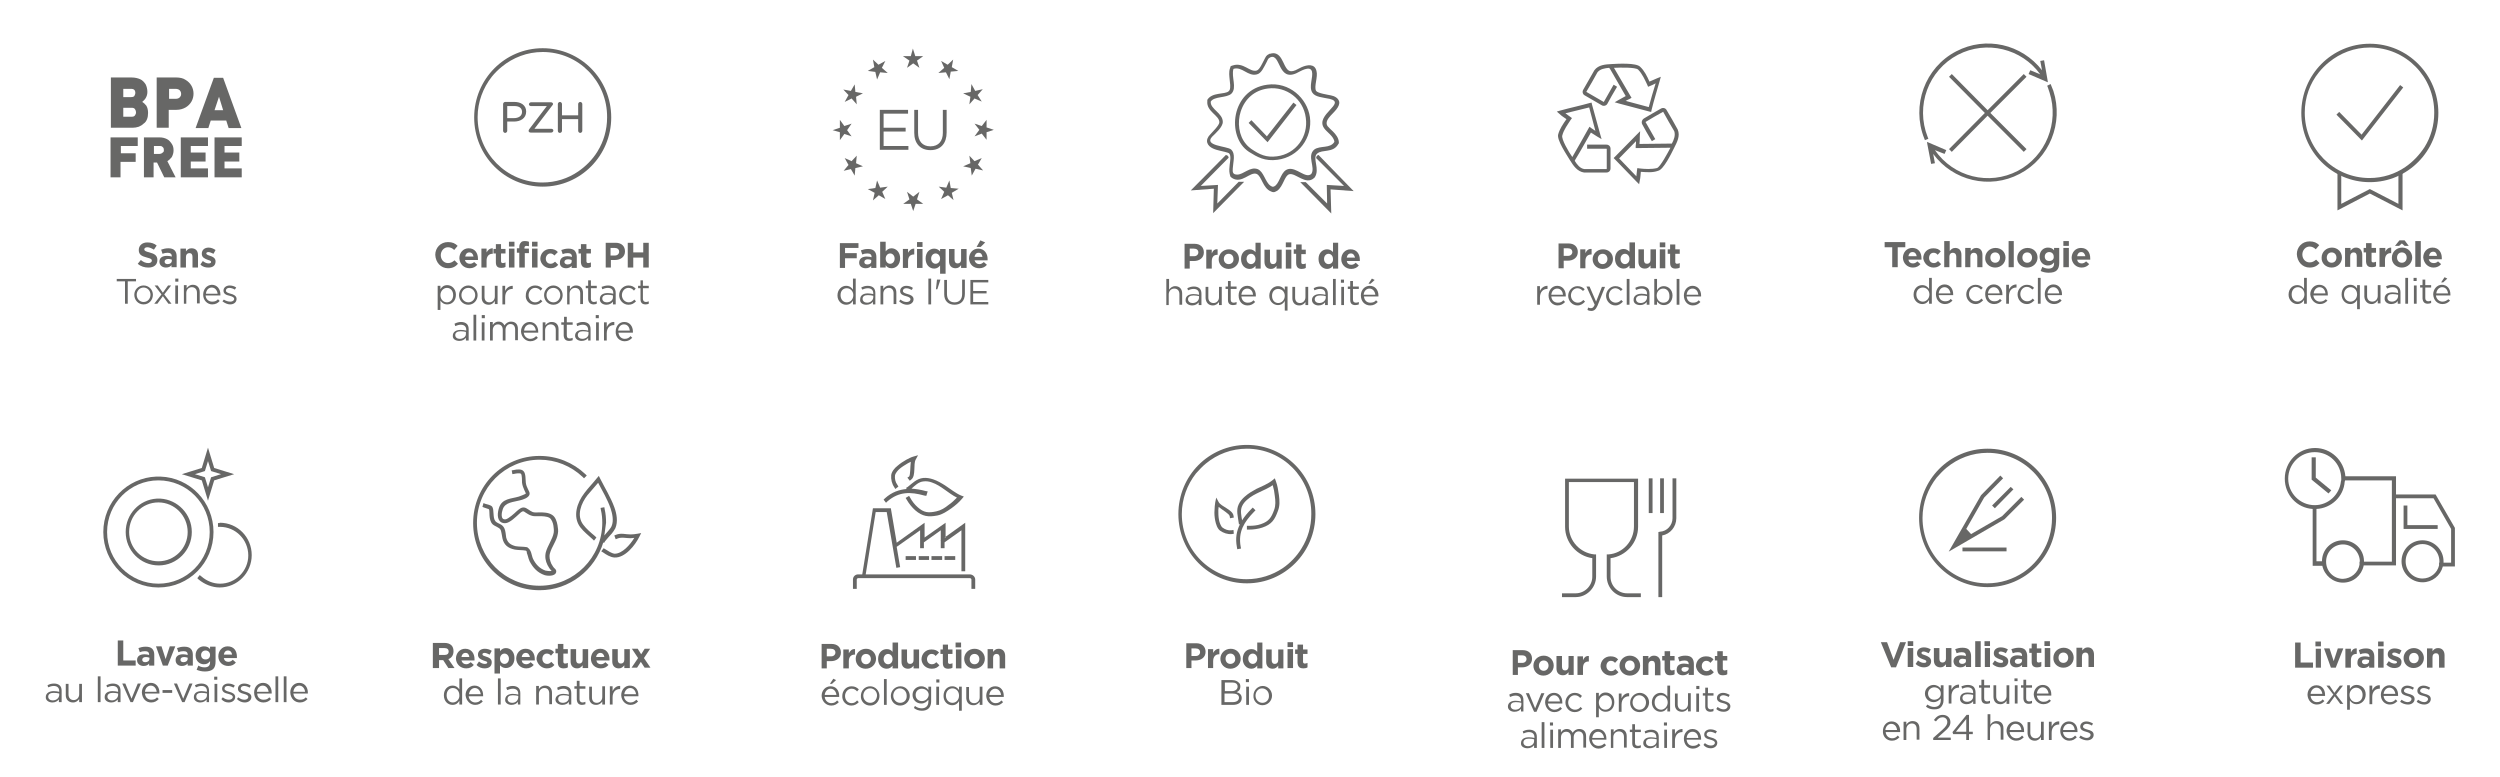 <svg xmlns="http://www.w3.org/2000/svg" xmlns:xlink="http://www.w3.org/1999/xlink" id="Warstwa_1" x="0px" y="0px" viewBox="0 0 726 225.6" style="enable-background:new 0 0 726 225.6;" xml:space="preserve"> <style type="text/css"> .st0{fill-rule:evenodd;clip-rule:evenodd;fill:#676766;} .st1{fill:#676766;}</style> <g> <path class="st0" d="M462.5,162.1c-4.5-0.6-8-4.5-8-9.1v-14h21.2v14c0,4.6-3.5,8.5-8,9.1v5.4c0,2.7,2.2,4.8,4.8,4.8h4v1.1h-4 c-3.3,0-5.9-2.7-5.9-6V161l0.5,0c4.2-0.3,7.4-3.9,7.4-8.1V140h-18.9v12.9c0,4.2,3.3,7.7,7.4,8.1l0.5,0v6.4c0,3.3-2.7,6-5.9,6h-4 v-1.1h4c2.6,0,4.8-2.2,4.8-4.8V162.1z M482.7,155.5L482.7,155.5v17.9h-1.1v-18.9l0.5-0.1c2-0.1,3.6-1.9,3.6-3.9v-11.6h1.1v11.6 C486.8,153,485,155.1,482.7,155.5L482.7,155.5z M483.2,138.9L483.2,138.9V149h-1.1v-10.1H483.2z M479.9,138.9L479.9,138.9V149h-1.1 v-10.1H479.9z"></path> <path class="st0" d="M439.2,196h1.6v-2.2h1.2c1.6,0,2.9-0.9,2.9-2.5l0,0c0-1.5-1-2.5-2.7-2.5h-2.9V196z M440.8,192.5v-2.2h1.2 c0.8,0,1.3,0.4,1.3,1.1l0,0c0,0.6-0.5,1.1-1.2,1.1H440.8z M448.2,196.2c1.7,0,3-1.3,3-2.9l0,0c0-1.6-1.2-2.9-2.9-2.9 c-1.7,0-3,1.3-3,2.9v0C445.3,194.9,446.5,196.2,448.2,196.2L448.2,196.2z M448.3,194.8c-0.9,0-1.4-0.7-1.4-1.5l0,0 c0-0.8,0.5-1.5,1.4-1.5c0.9,0,1.4,0.7,1.4,1.5v0C449.7,194.1,449.1,194.8,448.3,194.8L448.3,194.8z M453.9,196.1 c0.8,0,1.2-0.4,1.6-0.9v0.8h1.5v-5.5h-1.5v3.1c0,0.7-0.4,1.1-1,1.1s-0.9-0.4-0.9-1.1v-3.1H452v3.6 C452,195.4,452.7,196.1,453.9,196.1L453.9,196.1z M458.1,196h1.6V194c0-1.3,0.6-1.9,1.6-1.9h0.1v-1.6c-0.9-0.1-1.4,0.5-1.7,1.2 v-1.1h-1.6V196z M467.8,196.2c1.1,0,1.7-0.4,2.2-1l-0.9-0.9c-0.4,0.4-0.7,0.6-1.2,0.6c-0.9,0-1.4-0.7-1.4-1.5l0,0 c0-0.8,0.5-1.5,1.3-1.5c0.5,0,0.9,0.2,1.2,0.6l0.9-1c-0.5-0.6-1.2-0.9-2.2-0.9c-1.7,0-2.9,1.3-2.9,2.9v0 C464.9,194.9,466.1,196.2,467.8,196.2L467.8,196.2z M473.3,196.2c1.7,0,3-1.3,3-2.9l0,0c0-1.6-1.3-2.9-3-2.9c-1.7,0-3,1.3-3,2.9v0 C470.3,194.9,471.6,196.2,473.3,196.2L473.3,196.2z M473.3,194.8c-0.9,0-1.4-0.7-1.4-1.5l0,0c0-0.8,0.5-1.5,1.4-1.5 c0.9,0,1.4,0.7,1.4,1.5v0C474.8,194.1,474.2,194.8,473.3,194.8L473.3,194.8z M477.1,196h1.6V193c0-0.7,0.4-1.1,1-1.1 s0.9,0.4,0.9,1.1v3.1h1.6v-3.6c0-1.3-0.7-2.1-1.9-2.1c-0.8,0-1.2,0.4-1.6,0.9v-0.8h-1.6V196z M485.1,196.1c0.5,0,0.9-0.1,1.2-0.3 v-1.3c-0.2,0.1-0.5,0.2-0.8,0.2c-0.3,0-0.5-0.2-0.5-0.5v-2.4h1.3v-1.3H485v-1.4h-1.6v1.4h-0.7v1.3h0.7v2.6 C483.5,195.8,484.1,196.1,485.1,196.1L485.1,196.1z M488.7,196.1c0.8,0,1.3-0.3,1.7-0.7v0.6h1.5v-3.2c0-0.7-0.2-1.4-0.6-1.8 c-0.4-0.4-1-0.6-1.9-0.6c-0.9,0-1.5,0.2-2.1,0.5l0.4,1.2c0.5-0.2,0.9-0.3,1.5-0.3c0.8,0,1.2,0.4,1.2,1v0.1 c-0.4-0.1-0.8-0.2-1.3-0.2c-1.3,0-2.2,0.5-2.2,1.8l0,0C486.9,195.6,487.7,196.1,488.7,196.1L488.7,196.1z M489.2,195.1 c-0.5,0-0.9-0.3-0.9-0.7v0c0-0.5,0.4-0.7,1.1-0.7c0.4,0,0.7,0.1,1,0.2v0.3C490.4,194.6,489.9,195.1,489.2,195.1L489.2,195.1z M495.5,196.2c1.1,0,1.7-0.4,2.2-1l-0.9-0.9c-0.4,0.4-0.7,0.6-1.2,0.6c-0.9,0-1.4-0.7-1.4-1.5l0,0c0-0.8,0.5-1.5,1.3-1.5 c0.5,0,0.9,0.2,1.2,0.6l0.9-1c-0.5-0.6-1.1-0.9-2.2-0.9c-1.7,0-2.9,1.3-2.9,2.9v0C492.7,194.9,493.9,196.2,495.5,196.2L495.5,196.2 z M500.4,196.1c0.5,0,0.9-0.1,1.2-0.3v-1.3c-0.2,0.1-0.5,0.2-0.8,0.2c-0.3,0-0.5-0.2-0.5-0.5v-2.4h1.3v-1.3h-1.3v-1.4h-1.6v1.4 h-0.7v1.3h0.7v2.6C498.8,195.8,499.4,196.1,500.4,196.1L500.4,196.1z M439.8,206.7c0.9,0,1.6-0.4,1.9-0.9v0.8h0.7v-3.3 c0-0.7-0.2-1.2-0.5-1.5c-0.4-0.4-1-0.6-1.7-0.6c-0.8,0-1.3,0.2-1.9,0.5l0.2,0.7c0.5-0.2,1-0.4,1.6-0.4c1,0,1.6,0.5,1.6,1.5v0.2 c-0.5-0.1-1-0.2-1.6-0.2c-1.3,0-2.2,0.6-2.2,1.7l0,0C437.9,206.2,438.9,206.7,439.8,206.7L439.8,206.7z M440,206.1 c-0.7,0-1.3-0.4-1.3-1.1l0,0c0-0.7,0.5-1.1,1.5-1.1c0.7,0,1.2,0.1,1.6,0.2v0.5C441.8,205.5,441,206.1,440,206.1L440,206.1z M445.5,206.7h0.7l2.3-5.4h-0.9l-1.8,4.4l-1.8-4.4h-0.9L445.5,206.7z M451.4,206.8c1,0,1.6-0.4,2.2-1l-0.5-0.5 c-0.4,0.5-1,0.8-1.7,0.8c-0.9,0-1.8-0.7-1.9-1.8h4.2c0-0.1,0-0.2,0-0.3c0-1.6-0.9-2.8-2.4-2.8c-1.5,0-2.6,1.2-2.6,2.8v0 C448.8,205.7,450,206.8,451.4,206.8L451.4,206.8z M449.6,203.7c0.1-1,0.8-1.8,1.7-1.8c1,0,1.6,0.9,1.7,1.8H449.6z M457.3,206.8 c1,0,1.6-0.4,2.2-1l-0.5-0.5c-0.4,0.5-0.9,0.8-1.6,0.8c-1.1,0-2-0.9-2-2.1l0,0c0-1.1,0.8-2.1,1.9-2.1c0.7,0,1.2,0.3,1.6,0.8 l0.5-0.6c-0.5-0.5-1.1-0.9-2.1-0.9c-1.5,0-2.7,1.3-2.7,2.8v0C454.6,205.5,455.7,206.8,457.3,206.8L457.3,206.8z M463.5,208.3h0.8 v-2.7c0.4,0.6,1,1.1,2,1.1c1.3,0,2.5-1,2.5-2.8l0,0c0-1.8-1.2-2.8-2.5-2.8c-1,0-1.6,0.5-2,1.2v-1.1h-0.8V208.3z M466.2,206.1 c-1,0-1.9-0.8-1.9-2.1l0,0c0-1.2,0.9-2.1,1.9-2.1s1.9,0.8,1.9,2.1v0C468.1,205.3,467.2,206.1,466.2,206.1L466.2,206.1z M470.1,206.7h0.8v-2.1c0-1.6,1-2.4,2.1-2.4h0.1v-0.9c-1-0.1-1.8,0.6-2.2,1.5v-1.4h-0.8V206.7z M476.1,206.8c1.6,0,2.8-1.3,2.8-2.8 l0,0c0-1.5-1.2-2.8-2.7-2.8s-2.8,1.3-2.8,2.8v0C473.3,205.5,474.5,206.8,476.1,206.8L476.1,206.8z M476.1,206.1c-1.1,0-2-0.9-2-2.1 l0,0c0-1.1,0.8-2.1,1.9-2.1c1.1,0,2,0.9,2,2.1v0C478,205.1,477.3,206.1,476.1,206.1L476.1,206.1z M482.2,206.7c1,0,1.6-0.5,2-1.2 v1.1h0.8v-7.5h-0.8v3.2c-0.4-0.6-1-1.1-2-1.1c-1.2,0-2.5,1-2.5,2.8v0C479.7,205.7,481,206.7,482.2,206.7L482.2,206.7z M482.4,206.1 c-1,0-1.9-0.8-1.9-2.1l0,0c0-1.3,0.8-2.1,1.9-2.1c1,0,1.9,0.8,1.9,2.1l0,0C484.3,205.2,483.3,206.1,482.4,206.1L482.4,206.1z M488.4,206.7c0.9,0,1.5-0.5,1.8-1v0.9h0.8v-5.3h-0.8v3.1c0,1-0.7,1.7-1.6,1.7c-0.9,0-1.4-0.6-1.4-1.6v-3.1h-0.8v3.3 C486.4,205.9,487.2,206.7,488.4,206.7L488.4,206.7z M492.6,200.1h0.9v-0.9h-0.9V200.1z M492.6,206.7h0.8v-5.3h-0.8V206.7z M496.7,206.7c0.4,0,0.7-0.1,0.9-0.2v-0.7c-0.3,0.1-0.5,0.2-0.8,0.2c-0.5,0-0.9-0.3-0.9-0.9V202h1.7v-0.7H496v-1.6h-0.8v1.6h-0.7 v0.7h0.7v3.2C495.2,206.3,495.9,206.7,496.7,206.7L496.7,206.7z M500.6,206.7c1,0,1.9-0.6,1.9-1.6v0c0-0.9-0.9-1.3-1.7-1.5 c-0.7-0.2-1.4-0.4-1.4-0.9v0c0-0.4,0.4-0.8,1-0.8c0.5,0,1.1,0.2,1.6,0.5l0.3-0.6c-0.5-0.3-1.2-0.6-1.9-0.6c-1,0-1.8,0.6-1.8,1.5v0 c0,1,0.9,1.3,1.8,1.5c0.7,0.2,1.3,0.4,1.3,0.9v0c0,0.5-0.5,0.9-1.1,0.9c-0.7,0-1.3-0.3-1.8-0.7l-0.4,0.6 C499,206.5,499.8,206.7,500.6,206.7L500.6,206.7z M443.6,217.3c0.9,0,1.5-0.4,1.9-0.9v0.8h0.8V214c0-0.7-0.2-1.2-0.5-1.5 c-0.4-0.4-1-0.6-1.7-0.6c-0.8,0-1.3,0.2-1.9,0.5l0.2,0.6c0.5-0.2,1-0.4,1.6-0.4c1,0,1.6,0.5,1.6,1.5v0.2c-0.5-0.1-0.9-0.2-1.6-0.2 c-1.4,0-2.3,0.6-2.3,1.7v0C441.6,216.8,442.6,217.3,443.6,217.3L443.6,217.3z M443.7,216.7c-0.7,0-1.3-0.4-1.3-1.1v0 c0-0.7,0.6-1.1,1.6-1.1c0.6,0,1.2,0.1,1.5,0.2v0.5C445.5,216.1,444.7,216.7,443.7,216.7L443.7,216.7z M447.7,217.2h0.8v-7.5h-0.8 V217.2z M450.1,210.7h0.9v-0.9h-0.9V210.7z M450.2,217.2h0.8v-5.3h-0.8V217.2z M452.5,217.2h0.8v-3c0-1,0.6-1.7,1.5-1.7 s1.4,0.6,1.4,1.6v3.1h0.8v-3.1c0-1.1,0.7-1.7,1.4-1.7c0.9,0,1.4,0.6,1.4,1.6v3.1h0.8v-3.3c0-1.3-0.7-2.1-2-2.1 c-0.9,0-1.5,0.5-1.9,1.1c-0.3-0.6-0.8-1.1-1.7-1.1s-1.4,0.5-1.7,1v-0.9h-0.8V217.2z M464.2,217.4c1,0,1.6-0.4,2.2-1l-0.5-0.5 c-0.5,0.5-1,0.7-1.7,0.7c-0.9,0-1.8-0.6-1.9-1.8h4.2c0-0.1,0-0.1,0-0.3c0-1.5-0.9-2.8-2.5-2.8c-1.4,0-2.5,1.2-2.5,2.8l0,0 C461.6,216.2,462.8,217.4,464.2,217.4L464.2,217.4z M462.4,214.3c0.1-1.1,0.8-1.8,1.7-1.8c1,0,1.6,0.9,1.7,1.8H462.4z M467.7,217.2 h0.8v-3.1c0-1,0.7-1.7,1.6-1.7c0.9,0,1.5,0.6,1.5,1.6v3.1h0.8v-3.3c0-1.3-0.7-2.1-2-2.1c-0.9,0-1.5,0.5-1.8,1v-0.9h-0.8V217.2z M475.5,217.3c0.4,0,0.7-0.1,1-0.2v-0.7c-0.3,0.1-0.5,0.2-0.8,0.2c-0.5,0-0.9-0.2-0.9-0.9v-3.1h1.7v-0.7h-1.7v-1.6H474v1.6h-0.7 v0.7h0.7v3.2C474,216.9,474.6,217.3,475.5,217.3L475.5,217.3z M479.1,217.3c0.9,0,1.6-0.4,1.9-0.9v0.8h0.7V214 c0-0.7-0.2-1.2-0.5-1.5c-0.4-0.4-1-0.6-1.7-0.6c-0.8,0-1.3,0.2-1.9,0.5l0.2,0.6c0.5-0.2,1-0.4,1.6-0.4c1,0,1.6,0.5,1.6,1.5v0.2 c-0.5-0.1-1-0.2-1.6-0.2c-1.3,0-2.2,0.6-2.2,1.7v0C477.2,216.8,478.2,217.3,479.1,217.3L479.1,217.3z M479.3,216.7 c-0.7,0-1.3-0.4-1.3-1.1v0c0-0.7,0.5-1.1,1.5-1.1c0.7,0,1.2,0.1,1.6,0.2v0.5C481.1,216.1,480.3,216.7,479.3,216.7L479.3,216.7z M483.2,210.7h0.9v-0.9h-0.9V210.7z M483.3,217.2h0.8v-5.3h-0.8V217.2z M485.6,217.2h0.8v-2.1c0-1.6,0.9-2.5,2.1-2.5h0.1v-0.9 c-1,0-1.8,0.6-2.2,1.5v-1.4h-0.8V217.2z M491.6,217.4c1,0,1.6-0.4,2.2-1l-0.5-0.5c-0.4,0.5-0.9,0.7-1.7,0.7c-0.9,0-1.7-0.6-1.8-1.8 h4.2c0-0.1,0-0.1,0-0.3c0-1.5-0.9-2.8-2.5-2.8c-1.4,0-2.5,1.2-2.5,2.8l0,0C489,216.2,490.1,217.4,491.6,217.4L491.6,217.4z M489.8,214.3c0.1-1.1,0.8-1.8,1.7-1.8c1.1,0,1.6,0.9,1.7,1.8H489.8z M496.8,217.3c1,0,1.9-0.6,1.9-1.6v0c0-0.9-0.9-1.3-1.7-1.5 c-0.7-0.2-1.4-0.4-1.4-0.9v0c0-0.5,0.4-0.8,1-0.8c0.5,0,1.1,0.2,1.6,0.5l0.4-0.6c-0.5-0.4-1.2-0.6-1.9-0.6c-1,0-1.8,0.6-1.8,1.5v0 c0,1,0.9,1.3,1.8,1.5c0.7,0.2,1.3,0.4,1.3,0.9v0c0,0.5-0.5,0.8-1.1,0.8c-0.6,0-1.2-0.2-1.8-0.7l-0.4,0.5 C495.2,217,496,217.3,496.8,217.3L496.8,217.3z"></path> <path class="st0" d="M46,138.4h0.6c8.6,0.3,15.4,7.4,15.4,16.1c0,8.9-7.1,16.1-16,16.1c-8.8,0-16-7.2-16-16.1 c0-8.7,6.9-15.8,15.4-16.1H46z M46,139.5L46,139.5c-8.2,0-14.9,6.7-14.9,15c0,8.3,6.7,15,14.9,15c8.2,0,14.9-6.7,14.9-15 C60.9,146.2,54.3,139.5,46,139.5L46,139.5z"></path> <path class="st0" d="M63.8,151.8c5.2,0,9.3,4.2,9.3,9.4c0,5.2-4.2,9.4-9.3,9.4c-2.2,0-4.4-0.9-6.1-2.3l-0.4-0.4l0.7-0.9l0.5,0.4 c1.5,1.3,3.4,2.1,5.4,2.1c4.5,0,8.2-3.7,8.2-8.2c0-4.6-3.7-8.3-8.2-8.3h-0.6v-1.1H63.8z"></path> <path class="st0" d="M62.2,135.9l5.8,1.8l-5.8,1.8l-1.8,5.9l-1.8-5.9l-5.8-1.8l5.8-1.8l1.8-5.9L62.2,135.9z M60.4,133.9L60.4,133.9 l-0.9,2.9l-2.9,0.9l2.9,0.9l0.9,2.9l0.9-2.9l2.9-0.9l-2.9-0.9L60.4,133.9z"></path> <path class="st0" d="M46,144.8h0.6v0c5,0.3,9.1,4.5,9.1,9.7c0,5.3-4.3,9.7-9.6,9.7c-5.3,0-9.6-4.3-9.6-9.7c0-5.2,4-9.4,9-9.7v0H46z M46,145.9L46,145.9c-4.7,0-8.5,3.8-8.5,8.6c0,4.7,3.8,8.5,8.5,8.5c4.7,0,8.5-3.8,8.5-8.5C54.5,149.8,50.7,145.9,46,145.9L46,145.9 z"></path> <path class="st0" d="M34.2,193.3h5.2v-1.5h-3.6v-5.8h-1.6V193.3z M41.7,193.4c0.8,0,1.3-0.3,1.6-0.7v0.6h1.5v-3.2 c0-0.7-0.2-1.3-0.6-1.7s-1-0.6-1.9-0.6c-0.9,0-1.5,0.2-2.1,0.4l0.4,1.2c0.5-0.2,0.9-0.3,1.5-0.3c0.8,0,1.2,0.3,1.2,1v0.1 c-0.4-0.1-0.8-0.2-1.3-0.2c-1.3,0-2.2,0.5-2.2,1.7v0C39.8,192.8,40.7,193.4,41.7,193.4L41.7,193.4z M42.2,192.3 c-0.5,0-0.9-0.2-0.9-0.7v0c0-0.5,0.4-0.8,1.1-0.8c0.4,0,0.7,0.1,1,0.2v0.3C43.4,191.9,42.9,192.3,42.2,192.3L42.2,192.3z M47.3,193.3h1.4l2.2-5.6h-1.6l-1.2,3.7l-1.2-3.7h-1.6L47.3,193.3z M52.8,193.4c0.8,0,1.3-0.3,1.7-0.7v0.6H56v-3.2 c0-0.7-0.2-1.3-0.6-1.7s-1-0.6-1.9-0.6c-0.9,0-1.5,0.2-2.1,0.4l0.4,1.2c0.5-0.2,0.9-0.3,1.5-0.3c0.8,0,1.2,0.3,1.2,1v0.1 c-0.4-0.1-0.8-0.2-1.3-0.2c-1.3,0-2.2,0.5-2.2,1.7v0C51,192.8,51.8,193.4,52.8,193.4L52.8,193.4z M53.3,192.3 c-0.5,0-0.9-0.2-0.9-0.7v0c0-0.5,0.4-0.8,1.1-0.8c0.4,0,0.7,0.1,1,0.2v0.3C54.5,191.9,54,192.3,53.3,192.3L53.3,192.3z M59.5,195 c1,0,1.8-0.2,2.4-0.7c0.5-0.5,0.7-1.2,0.7-2.2v-4.3H61v0.7c-0.4-0.5-0.9-0.8-1.8-0.8c-1.2,0-2.4,0.9-2.4,2.6l0,0 c0,1.7,1.2,2.6,2.4,2.6c0.9,0,1.3-0.3,1.8-0.9v0.3c0,1-0.5,1.5-1.6,1.5c-0.7,0-1.3-0.2-1.8-0.5l-0.5,1.2 C57.8,194.8,58.6,195,59.5,195L59.5,195z M59.7,191.5c-0.8,0-1.3-0.5-1.3-1.3l0,0c0-0.8,0.6-1.3,1.3-1.3s1.3,0.5,1.3,1.3l0,0 C61,191,60.5,191.5,59.7,191.5L59.7,191.5z M66.3,193.4c1,0,1.7-0.4,2.2-1l-0.9-0.8c-0.4,0.4-0.8,0.6-1.3,0.6 c-0.7,0-1.2-0.4-1.3-1.1h3.8c0-0.1,0-0.3,0-0.4c0-1.6-0.8-3-2.7-3c-1.6,0-2.7,1.3-2.7,2.9v0C63.4,192.2,64.6,193.4,66.3,193.4 L66.3,193.4z M65,190.1c0.1-0.7,0.5-1.2,1.2-1.2c0.7,0,1.1,0.5,1.2,1.2H65z M15.2,204c0.9,0,1.5-0.4,1.9-0.9v0.8h0.8v-3.3 c0-0.7-0.2-1.2-0.5-1.5c-0.4-0.4-1-0.6-1.7-0.6c-0.8,0-1.4,0.2-1.9,0.5l0.2,0.6c0.5-0.2,1-0.4,1.6-0.4c1,0,1.6,0.5,1.6,1.5v0.2 c-0.5-0.1-0.9-0.2-1.6-0.2c-1.3,0-2.3,0.6-2.3,1.7v0C13.2,203.4,14.2,204,15.2,204L15.2,204z M15.3,203.4c-0.7,0-1.3-0.4-1.3-1.1v0 c0-0.7,0.6-1.1,1.6-1.1c0.6,0,1.2,0.1,1.6,0.2v0.5C17.1,202.8,16.3,203.4,15.3,203.4L15.3,203.4z M21.2,204c0.9,0,1.4-0.5,1.8-1 v0.9h0.8v-5.3H23v3c0,1-0.7,1.7-1.6,1.7c-0.9,0-1.5-0.6-1.5-1.6v-3.1h-0.8v3.3C19.1,203.1,19.9,204,21.2,204L21.2,204z M28.4,203.9 h0.8v-7.5h-0.8V203.9z M32.3,204c0.9,0,1.5-0.4,1.9-0.9v0.8H35v-3.3c0-0.7-0.2-1.2-0.5-1.5c-0.4-0.4-1-0.6-1.7-0.6 s-1.3,0.2-1.9,0.5l0.2,0.6c0.5-0.2,1-0.4,1.6-0.4c1,0,1.6,0.5,1.6,1.5v0.2c-0.5-0.1-1-0.2-1.6-0.2c-1.4,0-2.3,0.6-2.3,1.7v0 C30.3,203.4,31.3,204,32.3,204L32.3,204z M32.5,203.4c-0.7,0-1.3-0.4-1.3-1.1v0c0-0.7,0.6-1.1,1.6-1.1c0.6,0,1.2,0.1,1.5,0.2v0.5 C34.2,202.8,33.4,203.4,32.5,203.4L32.5,203.4z M37.9,203.9h0.7l2.3-5.4h-0.9l-1.8,4.4l-1.8-4.4h-0.9L37.9,203.9z M43.9,204 c1,0,1.6-0.4,2.2-1l-0.5-0.5c-0.4,0.5-0.9,0.7-1.7,0.7c-0.9,0-1.7-0.6-1.8-1.8h4.2c0-0.1,0-0.1,0-0.3c0-1.5-0.9-2.8-2.5-2.8 c-1.5,0-2.6,1.2-2.6,2.8l0,0C41.3,202.9,42.4,204,43.9,204L43.9,204z M42.1,200.9c0.1-1.1,0.8-1.8,1.7-1.8c1,0,1.6,0.9,1.7,1.8 H42.1z M47.1,201.2H50v-0.8h-2.8V201.2z M52.9,203.9h0.7l2.3-5.4H55l-1.8,4.4l-1.8-4.4h-0.9L52.9,203.9z M58.1,204 c0.9,0,1.6-0.4,1.9-0.9v0.8h0.7v-3.3c0-0.7-0.2-1.2-0.5-1.5c-0.4-0.4-1-0.6-1.7-0.6c-0.8,0-1.3,0.2-1.9,0.5l0.3,0.6 c0.5-0.2,1-0.4,1.6-0.4c1,0,1.6,0.5,1.6,1.5v0.2c-0.5-0.1-1-0.2-1.6-0.2c-1.3,0-2.2,0.6-2.2,1.7v0C56.2,203.4,57.2,204,58.1,204 L58.1,204z M58.3,203.4c-0.7,0-1.3-0.4-1.3-1.1v0c0-0.7,0.5-1.1,1.5-1.1c0.7,0,1.2,0.1,1.6,0.2v0.5 C60.1,202.8,59.3,203.4,58.3,203.4L58.3,203.4z M62.2,197.4h0.9v-0.9h-0.9V197.4z M62.3,203.9h0.8v-5.3h-0.8V203.9z M66.4,204 c1,0,1.9-0.6,1.9-1.6v0c0-0.9-0.9-1.3-1.7-1.5c-0.7-0.2-1.4-0.4-1.4-0.9v0c0-0.5,0.4-0.8,1-0.8c0.5,0,1.1,0.2,1.6,0.5l0.4-0.6 c-0.5-0.4-1.2-0.6-1.9-0.6c-1,0-1.8,0.6-1.8,1.5v0c0,1,0.9,1.3,1.8,1.5c0.7,0.2,1.3,0.4,1.3,0.9v0c0,0.5-0.5,0.8-1.1,0.8 s-1.2-0.2-1.8-0.7l-0.4,0.5C64.8,203.7,65.6,204,66.4,204L66.4,204z M71.1,204c1,0,1.9-0.6,1.9-1.6v0c0-0.9-0.9-1.3-1.7-1.5 c-0.7-0.2-1.4-0.4-1.4-0.9v0c0-0.5,0.4-0.8,1-0.8c0.5,0,1.1,0.2,1.6,0.5l0.3-0.6c-0.5-0.4-1.2-0.6-1.9-0.6c-1,0-1.8,0.6-1.8,1.5v0 c0,1,0.9,1.3,1.7,1.5c0.7,0.2,1.3,0.4,1.3,0.9v0c0,0.5-0.5,0.8-1.1,0.8c-0.6,0-1.2-0.2-1.8-0.7l-0.4,0.5 C69.5,203.7,70.3,204,71.1,204L71.1,204z M76.5,204c1,0,1.7-0.4,2.2-1l-0.5-0.5c-0.4,0.5-0.9,0.7-1.7,0.7c-0.9,0-1.8-0.6-1.8-1.8 h4.2c0-0.1,0-0.1,0-0.3c0-1.5-0.9-2.8-2.5-2.8c-1.5,0-2.6,1.2-2.6,2.8l0,0C73.8,202.9,75,204,76.5,204L76.5,204z M74.6,200.9 c0.1-1.1,0.8-1.8,1.7-1.8c1,0,1.6,0.9,1.7,1.8H74.6z M80,203.9h0.8v-7.5H80V203.9z M82.4,203.9h0.8v-7.5h-0.8V203.9z M87.1,204 c1,0,1.6-0.4,2.2-1l-0.5-0.5c-0.4,0.5-0.9,0.7-1.7,0.7c-0.9,0-1.8-0.6-1.9-1.8h4.2c0-0.1,0-0.1,0-0.3c0-1.5-0.9-2.8-2.5-2.8 c-1.5,0-2.6,1.2-2.6,2.8l0,0C84.4,202.9,85.6,204,87.1,204L87.1,204z M85.2,200.9c0.1-1.1,0.8-1.8,1.7-1.8c1,0,1.6,0.9,1.7,1.8 H85.2z"></path> <path class="st0" d="M175.5,155.5c0.4-0.5,0.8-0.9,1.2-1.4c0.3-0.4,0.7-0.8,0.9-1.3c0.7-1.6,0.2-3.7-0.3-5.2 c-0.9-2.6-2.3-4.9-3.6-7.4c-1,1.2-2.1,2.4-3.1,3.6c-1.8,2.3-3.3,5.9-1.2,8.6c0.9,1.2,2.2,2.3,3.4,3.3l0.4,0.4l-0.7,0.9l-0.4-0.4 c-1.2-1.1-2.6-2.2-3.6-3.5c-2.3-3.1-0.9-7.2,1.2-9.9c1.1-1.5,2.5-2.9,3.6-4.3l0.6-0.7l0.4,0.8c1.4,2.8,3,5.3,4.1,8.3 c0.7,1.9,1.1,4.2,0.3,6.1c-0.3,0.6-0.7,1.1-1,1.5c-0.7,0.7-1.3,1.5-2,2.3l-0.3,0.5l-0.2-0.2c-2.4,8-9.8,13.9-18.5,13.9 c-10.7,0-19.3-8.7-19.3-19.5s8.6-19.5,19.3-19.5c5,0,9.7,1.9,13.3,5.3l0.4,0.4l-0.8,0.8l-0.4-0.4c-3.4-3.2-7.8-5-12.5-5 c-10,0-18.2,8.2-18.2,18.3c0,10.1,8.1,18.3,18.2,18.3c10,0,18.2-8.2,18.2-18.3c0-1.2-0.1-2.5-0.4-3.7l-0.1-0.6l1.1-0.2l0.1,0.6 c0.3,1.3,0.4,2.6,0.4,3.9C175.8,153,175.7,154.3,175.5,155.5L175.5,155.5z M152.7,159.9L152.7,159.9c-1-0.2-2.1-0.1-3.2-0.3 c-2-0.4-3.2-1.4-3.6-3.3c-0.1-0.5-0.3-1.9-0.5-2.4c-0.4-0.8-1.7-1-2.4-1.7c-1.2-1.3-0.7-3.8-1-4.3c-0.1-0.1-1.2-0.4-1.4-0.5 l-0.5-0.2l0.3-1.1l0.5,0.2c0.6,0.2,1.5,0.3,2,0.8c0.7,0.9,0.1,3.3,1,4.3c0.8,0.8,2,0.7,2.6,2.1c0.3,0.6,0.4,1.9,0.5,2.6 c0.4,1.5,1.2,2.1,2.7,2.5c1.1,0.2,2.2,0.1,3.3,0.3l0.1,0l0.1,0.1c1.2,0.8,1.1,2.2,1.6,3.3c0.8,1.6,1.9,2.8,3.6,3.4 c0.3,0.1,1.3,0.2,1.8,0.1c-0.5-0.5-0.9-1.1-1.2-1.7c-0.6-1.2-0.8-2.4-0.5-3.7c0.5-1.9,2-3.9,2.3-5.7c0.1-0.7,0-1.4-0.1-2.1 c-0.1-0.7-0.5-1.8-1.1-2.2c-0.8-0.5-2.2-0.5-3.1-0.5c-0.7,0-1.6,0.1-2.3-0.2c-0.6-0.2-1-0.5-1.5-0.8c-0.2-0.1-0.5-0.4-0.7-0.4 c-0.4-0.1-1.1,0.6-1.3,0.8c-0.9,0.8-2.5,2.4-3.7,2.6c-0.5,0.1-1,0-1.4-0.2c-1.4-0.8-1.1-2.9-0.7-4.2c0.9-2.8,3.5-2.6,5.8-3.3 c0.2-0.1,2-0.7,2-0.9c0-0.1-0.3-0.7-0.4-0.9c-0.3-0.7-0.6-1.4-0.7-2.2c0-0.5,0-2.3-0.3-2.6c-0.3-0.3-1.5-0.1-1.9,0l-0.6,0.1 l-0.2-1.1l0.6-0.1c0.9-0.2,2.3-0.4,2.9,0.4c0.6,0.7,0.5,2.3,0.6,3.3c0.1,0.7,0.3,1.2,0.6,1.8c0.2,0.5,0.6,1,0.5,1.5 c-0.2,1.1-2,1.6-2.8,1.8c-1.8,0.5-4.3,0.5-5,2.6c-0.3,0.8-0.8,3.2,0.9,2.9c0.8-0.2,2.5-1.7,3.1-2.3c0.6-0.5,1.4-1.3,2.3-1.1 c0.7,0.1,1.6,1,2.4,1.3c0.5,0.2,1.4,0.1,1.9,0.1c1.2,0,2.6,0,3.7,0.7c1,0.6,1.4,1.9,1.6,3c0.1,0.8,0.3,1.6,0.1,2.5 c-0.3,2-1.8,3.8-2.3,5.7c-0.3,1.1,0,2,0.4,3c0.3,0.5,0.6,1.1,1.1,1.5c0.3,0.3,0.4,0.6,0.3,1c-0.3,1.2-2.5,1.1-3.4,0.8 c-2-0.7-3.3-2.1-4.3-4c-0.2-0.5-0.4-1-0.5-1.5c-0.1-0.3-0.2-0.7-0.3-0.9C153,160.1,152.9,160,152.7,159.9L152.7,159.9z M184.2,156.2L184.2,156.2c-0.4,0-0.7,0.1-1.1,0.1c-1.3,0-2.6-0.4-3.8,0.1l-0.5,0.2l-0.4-1.1l0.5-0.2c1.5-0.6,2.7-0.1,4.2-0.1 c0.7,0,1.4-0.1,2-0.2l1.1-0.2l-0.5,1c-1.2,2.5-4.2,6.3-7.3,6.1c-1.2-0.1-2.3-0.8-3.3-1.5l-0.5-0.3l0.7-0.9l0.5,0.3 c0.8,0.5,1.8,1.2,2.7,1.3C180.7,160.8,183,158.2,184.2,156.2L184.2,156.2z"></path> <path class="st0" d="M125.9,194h1.6v-2.3h1.2l1.5,2.3h1.8l-1.8-2.6c0.9-0.3,1.5-1.1,1.5-2.3l0,0c0-0.7-0.2-1.3-0.6-1.7 c-0.5-0.5-1.2-0.7-2.1-0.7h-3.3V194z M127.5,190.3v-2.1h1.6c0.8,0,1.2,0.4,1.2,1v0c0,0.6-0.4,1-1.2,1H127.5z M135.4,194.1 c1,0,1.7-0.4,2.2-1l-0.9-0.8c-0.5,0.4-0.8,0.6-1.3,0.6c-0.7,0-1.2-0.4-1.4-1.1h3.8c0-0.1,0-0.3,0-0.4c0-1.6-0.9-3-2.7-3 c-1.6,0-2.7,1.3-2.7,2.9v0C132.5,192.9,133.7,194.1,135.4,194.1L135.4,194.1z M134,190.8c0.1-0.7,0.5-1.2,1.2-1.2 c0.7,0,1,0.5,1.1,1.2H134z M140.7,194.1c1.2,0,2.1-0.5,2.1-1.8v0c0-1-0.9-1.4-1.6-1.6c-0.6-0.2-1.1-0.3-1.1-0.7v0 c0-0.2,0.2-0.4,0.6-0.4c0.4,0,0.9,0.2,1.5,0.5l0.6-1.1c-0.6-0.4-1.3-0.6-2-0.6c-1.1,0-2,0.6-2,1.7v0c0,1.1,0.9,1.4,1.6,1.7 c0.6,0.2,1.1,0.3,1.1,0.6v0c0,0.2-0.2,0.4-0.7,0.4c-0.5,0-1.1-0.2-1.7-0.7l-0.7,1C139,193.8,139.9,194.1,140.7,194.1L140.7,194.1z M143.6,195.6h1.6v-2.4c0.4,0.4,0.9,0.8,1.7,0.8c1.3,0,2.5-1,2.5-2.9l0,0c0-1.9-1.2-2.9-2.5-2.9c-0.8,0-1.3,0.4-1.7,0.9v-0.8h-1.6 V195.6z M146.5,192.8c-0.7,0-1.3-0.6-1.3-1.5l0,0c0-0.9,0.6-1.5,1.3-1.5s1.3,0.6,1.3,1.5l0,0C147.8,192.2,147.2,192.8,146.5,192.8 L146.5,192.8z M152.8,194.1c1,0,1.7-0.4,2.2-1l-0.9-0.8c-0.4,0.4-0.8,0.6-1.3,0.6c-0.7,0-1.2-0.4-1.3-1.1h3.8c0-0.1,0-0.3,0-0.4 c0-1.6-0.8-3-2.7-3c-1.6,0-2.7,1.3-2.7,2.9v0C150,192.9,151.2,194.1,152.8,194.1L152.8,194.1z M151.5,190.8 c0.1-0.7,0.5-1.2,1.2-1.2c0.7,0,1,0.5,1.2,1.2H151.5z M158.8,194.1c1.1,0,1.7-0.4,2.2-1l-0.9-0.9c-0.4,0.4-0.7,0.6-1.2,0.6 c-0.9,0-1.4-0.7-1.4-1.5l0,0c0-0.8,0.5-1.5,1.3-1.5c0.5,0,0.9,0.2,1.2,0.6l0.9-1c-0.5-0.6-1.1-0.9-2.2-0.9c-1.7,0-2.9,1.3-2.9,2.9 v0C156,192.8,157.2,194.1,158.8,194.1L158.8,194.1z M163.7,194.1c0.5,0,0.9-0.1,1.2-0.3v-1.3c-0.2,0.1-0.5,0.2-0.8,0.2 c-0.3,0-0.5-0.2-0.5-0.5v-2.4h1.3v-1.3h-1.3V187H162v1.4h-0.7v1.3h0.7v2.6C162,193.7,162.7,194.1,163.7,194.1L163.7,194.1z M167.6,194.1c0.8,0,1.2-0.4,1.6-0.9v0.8h1.6v-5.5h-1.6v3.1c0,0.7-0.4,1.1-1,1.1s-0.9-0.4-0.9-1.1v-3.1h-1.6v3.6 C165.7,193.3,166.4,194.1,167.6,194.1L167.6,194.1z M174.5,194.1c1,0,1.7-0.4,2.2-1l-0.9-0.8c-0.4,0.4-0.8,0.6-1.3,0.6 c-0.7,0-1.2-0.4-1.3-1.1h3.8c0-0.1,0-0.3,0-0.4c0-1.6-0.9-3-2.7-3c-1.6,0-2.7,1.3-2.7,2.9v0C171.6,192.9,172.8,194.1,174.5,194.1 L174.5,194.1z M173.1,190.8c0.1-0.7,0.6-1.2,1.2-1.2c0.7,0,1.1,0.5,1.2,1.2H173.1z M179.7,194.1c0.8,0,1.2-0.4,1.6-0.9v0.8h1.6 v-5.5h-1.6v3.1c0,0.7-0.4,1.1-1,1.1s-0.9-0.4-0.9-1.1v-3.1h-1.6v3.6C177.8,193.3,178.5,194.1,179.7,194.1L179.7,194.1z M185.2,188.4h-1.7l1.8,2.7l-1.9,2.8h1.6l1.1-1.7l1.1,1.7h1.7l-1.9-2.8l1.8-2.7h-1.6l-1,1.6L185.2,188.4z M131.4,204.7 c1,0,1.6-0.5,2-1.2v1.1h0.8V197h-0.8v3.2c-0.4-0.6-1-1.1-2-1.1c-1.3,0-2.5,1-2.5,2.8v0C128.9,203.7,130.1,204.7,131.4,204.7 L131.4,204.7z M131.5,204c-1,0-1.8-0.8-1.8-2.1l0,0c0-1.3,0.8-2.1,1.8-2.1c1,0,1.9,0.8,1.9,2.1l0,0 C133.5,203.1,132.5,204,131.5,204L131.5,204z M138,204.7c1,0,1.6-0.4,2.2-1l-0.5-0.5c-0.4,0.5-0.9,0.8-1.7,0.8 c-0.9,0-1.8-0.7-1.9-1.8h4.2c0-0.1,0-0.2,0-0.3c0-1.6-0.9-2.8-2.5-2.8c-1.5,0-2.6,1.2-2.6,2.8v0C135.4,203.6,136.6,204.7,138,204.7 L138,204.7z M136.2,201.6c0.1-1,0.8-1.8,1.7-1.8c1,0,1.6,0.9,1.7,1.8H136.2z M144.6,204.6h0.8V197h-0.8V204.6z M148.5,204.7 c0.9,0,1.6-0.4,1.9-0.9v0.8h0.7v-3.3c0-0.7-0.2-1.2-0.5-1.5c-0.4-0.4-1-0.6-1.7-0.6c-0.8,0-1.3,0.2-1.9,0.5l0.3,0.7 c0.5-0.2,1-0.4,1.6-0.4c1,0,1.6,0.5,1.6,1.5v0.2c-0.5-0.1-1-0.2-1.6-0.2c-1.3,0-2.2,0.6-2.2,1.7l0,0 C146.6,204.1,147.6,204.7,148.5,204.7L148.5,204.7z M148.7,204.1c-0.7,0-1.3-0.4-1.3-1.1l0,0c0-0.7,0.5-1.1,1.5-1.1 c0.7,0,1.2,0.1,1.6,0.2v0.5C150.4,203.5,149.7,204.1,148.7,204.1L148.7,204.1z M155.7,204.6h0.8v-3.1c0-1,0.7-1.7,1.6-1.7 c0.9,0,1.4,0.6,1.4,1.6v3.1h0.8v-3.3c0-1.3-0.7-2.1-2-2.1c-0.9,0-1.5,0.5-1.8,1v-0.9h-0.8V204.6z M163.3,204.7 c0.9,0,1.6-0.4,1.9-0.9v0.8h0.7v-3.3c0-0.7-0.2-1.2-0.5-1.5c-0.4-0.4-1-0.6-1.7-0.6c-0.8,0-1.3,0.2-1.9,0.5l0.2,0.7 c0.5-0.2,1-0.4,1.6-0.4c1,0,1.6,0.5,1.6,1.5v0.2c-0.5-0.1-1-0.2-1.6-0.2c-1.3,0-2.3,0.6-2.3,1.7l0,0 C161.3,204.1,162.3,204.7,163.3,204.7L163.3,204.7z M163.4,204.1c-0.7,0-1.3-0.4-1.3-1.1l0,0c0-0.7,0.5-1.1,1.5-1.1 c0.7,0,1.2,0.1,1.6,0.2v0.5C165.2,203.5,164.4,204.1,163.4,204.1L163.4,204.1z M169,204.7c0.4,0,0.7-0.1,1-0.2v-0.7 c-0.3,0.1-0.5,0.2-0.8,0.2c-0.5,0-0.9-0.3-0.9-0.9V200h1.7v-0.7h-1.7v-1.6h-0.8v1.6h-0.7v0.7h0.7v3.2 C167.6,204.3,168.2,204.7,169,204.7L169,204.7z M173.1,204.7c0.9,0,1.5-0.5,1.8-1v0.9h0.8v-5.3h-0.8v3.1c0,1-0.7,1.7-1.6,1.7 c-0.9,0-1.4-0.6-1.4-1.6v-3.1h-0.8v3.3C171.1,203.8,171.8,204.7,173.1,204.7L173.1,204.7z M177.1,204.6h0.8v-2.1 c0-1.6,0.9-2.4,2.1-2.4h0.1v-0.9c-1-0.1-1.8,0.6-2.2,1.5v-1.4h-0.8V204.6z M183.1,204.7c1,0,1.6-0.4,2.2-1l-0.5-0.5 c-0.5,0.5-1,0.8-1.7,0.8c-0.9,0-1.8-0.7-1.9-1.8h4.2c0-0.1,0-0.2,0-0.3c0-1.6-0.9-2.8-2.5-2.8c-1.4,0-2.5,1.2-2.5,2.8v0 C180.5,203.6,181.7,204.7,183.1,204.7L183.1,204.7z M181.3,201.6c0.1-1,0.8-1.8,1.7-1.8c1,0,1.6,0.9,1.7,1.8H181.3z"></path> <path class="st0" d="M362.1,130.3c-4.5,0-8.6,1.6-11.9,4.3c-1,0.8-2,1.9-2.9,2.9c-2.5,3.2-4.1,7.3-4.1,11.8 c0,10.5,8.4,18.9,18.8,18.9c3.9,0,7.5-1.2,10.5-3.2c2.2-1.5,4.1-3.5,5.5-5.8c1.8-2.9,2.8-6.3,2.8-9.9 C380.9,138.8,372.5,130.3,362.1,130.3L362.1,130.3z M362.1,129.2L362.1,129.2c11,0,19.9,9,19.9,20.1c0,11.1-8.9,20.1-19.9,20.1 c-11,0-19.9-9-19.9-20.1C342.2,138.1,351.1,129.2,362.1,129.2L362.1,129.2z"></path> <path class="st0" d="M353.9,147.2c0,0.3-0.1,0.6-0.1,0.9c0,0.9,0,1.9,0.2,2.9c0.1,0.6,0.5,1.8,1,2.2c0.8,0.6,1.7,0.9,2.6,0.8 l0.6-0.1l0.1,1.1l-0.6,0.1c-1.2,0.1-2.4-0.3-3.4-1c-0.8-0.6-1.2-1.9-1.4-2.9c-0.2-1-0.3-2.1-0.2-3.1c0-0.7,0.1-1.5,0.2-2.2l0.3-1.4 l0.7,1.3c0.7,1.3,4,2.2,4.3,3.9l0.1,0.6l-1.1,0.2l-0.1-0.6C357,149.2,355.1,148.2,353.9,147.2L353.9,147.2z"></path> <path class="st0" d="M360.1,152.2l-0.3,0.1l-0.1-0.6c-0.2-1.7-0.8-3.5,0-5.2c0.4-0.9,1.1-1.7,1.8-2.3c1-0.9,2.2-1.6,3.3-2.2 c1.5-0.7,3.5-1.5,4.8-2.6l0.6-0.5l0.3,0.8c0.5,1.3,0.7,2.7,0.9,4.1c0.2,1.6,0.3,3.1-0.3,4.6c-0.9,2.5-1.8,3.9-4.5,4.8 c-1.2,0.4-2.6,0.6-3.9,0.6h-0.6v-1.1h0.6c1.2,0,2.4-0.1,3.5-0.5c2.3-0.8,3-1.9,3.8-4.1c0.5-1.3,0.4-2.7,0.2-4.1 c-0.1-1.1-0.3-2.1-0.6-3.1c-2.3,1.6-5.3,2.3-7.4,4.2c-0.6,0.5-1.2,1.2-1.5,1.9c-0.6,1.3-0.2,2.8,0,4.1c0.7-1.1,1.6-2.2,2.7-3.3 l0.4-0.4l0.8,0.8l-0.4,0.4c-2.9,3-4.7,5.8-3.9,10.2l0.1,0.5l-1.1,0.2l-0.1-0.6C358.7,156.3,359.1,154.2,360.1,152.2L360.1,152.2z"></path> <path class="st0" d="M344.4,194h1.6v-2.2h1.2c1.6,0,2.9-0.9,2.9-2.5v0c0-1.5-1-2.5-2.7-2.5h-2.9V194z M346,190.5v-2.2h1.2 c0.8,0,1.3,0.4,1.3,1.1v0c0,0.6-0.5,1.1-1.2,1.1H346z M350.8,194h1.5v-2c0-1.3,0.7-2,1.7-2h0.1v-1.6c-0.9,0-1.4,0.5-1.8,1.2v-1.1 h-1.5V194z M357.3,194.2c1.7,0,3-1.3,3-2.9v0c0-1.6-1.2-2.9-2.9-2.9c-1.7,0-3,1.3-3,2.9l0,0C354.4,192.9,355.6,194.2,357.3,194.2 L357.3,194.2z M357.3,192.8c-0.9,0-1.4-0.7-1.4-1.5v0c0-0.8,0.5-1.5,1.4-1.5c0.9,0,1.4,0.7,1.4,1.5l0,0 C358.8,192.1,358.2,192.8,357.3,192.8L357.3,192.8z M363.4,194.2c0.8,0,1.3-0.4,1.7-0.9v0.8h1.5v-7.5h-1.5v2.7 c-0.4-0.5-0.9-0.8-1.7-0.8c-1.3,0-2.5,1-2.5,2.9v0C360.9,193.1,362.1,194.2,363.4,194.2L363.4,194.2z M363.8,192.8 c-0.7,0-1.3-0.6-1.3-1.5v0c0-0.9,0.6-1.5,1.3-1.5c0.7,0,1.3,0.6,1.3,1.5v0C365.1,192.2,364.5,192.8,363.8,192.8L363.8,192.8z M369.6,194.2c0.8,0,1.2-0.4,1.6-0.9v0.8h1.5v-5.5h-1.5v3.1c0,0.7-0.4,1.1-1,1.1s-0.9-0.4-0.9-1.1v-3.1h-1.6v3.6 C367.7,193.4,368.4,194.2,369.6,194.2L369.6,194.2z M373.9,187.9h1.6v-1.4h-1.6V187.9z M373.9,194h1.6v-5.5h-1.6V194z M378.5,194.1 c0.5,0,0.9-0.1,1.2-0.3v-1.3c-0.2,0.1-0.5,0.2-0.8,0.2c-0.3,0-0.5-0.2-0.5-0.5v-2.3h1.3v-1.3h-1.3v-1.4h-1.6v1.4h-0.7v1.3h0.7v2.6 C376.9,193.8,377.6,194.1,378.5,194.1L378.5,194.1z M354.8,204.7h3.2c1.6,0,2.6-0.7,2.6-2v0c0-1-0.7-1.5-1.5-1.7 c0.6-0.2,1.1-0.7,1.1-1.7v0c0-0.5-0.2-0.9-0.5-1.1c-0.4-0.4-1-0.7-1.9-0.7h-3.1V204.7z M359.4,199.4c0,0.8-0.7,1.3-1.6,1.3h-2.1 v-2.5h2.2C358.8,198.2,359.4,198.6,359.4,199.4L359.4,199.4z M359.8,202.6L359.8,202.6c0,0.8-0.7,1.3-1.8,1.3h-2.4v-2.5h2.3 C359.1,201.4,359.8,201.8,359.8,202.6L359.8,202.6z M361.8,198.1h0.9v-0.9h-0.9V198.1z M361.9,204.7h0.8v-5.3h-0.8V204.7z M366.6,204.8c1.6,0,2.8-1.3,2.8-2.8v0c0-1.5-1.2-2.8-2.7-2.8s-2.7,1.3-2.7,2.8l0,0C363.9,203.5,365.1,204.8,366.6,204.8 L366.6,204.8z M366.6,204.1c-1.1,0-2-0.9-2-2.1v0c0-1.1,0.8-2.1,1.9-2.1c1.1,0,2,0.9,2,2.1l0,0 C368.6,203.1,367.8,204.1,366.6,204.1L366.6,204.1z"></path> <path class="st0" d="M671.6,147.8c-4.6-0.3-8.1-4.1-8.1-8.8c0-4.9,3.9-8.9,8.8-8.9c4.6,0,8.4,3.6,8.8,8.2h14.7v5.3h11.5l5.6,9.7 v11.2h-3.5c-0.7,2.7-3.1,4.6-5.9,4.6c-3.3,0-6.1-2.7-6.1-6.1s2.7-6.1,6.1-6.1c3.3,0,6.1,2.7,6.1,6.1c0,0.1,0,0.3,0,0.4h2.2v-9.8 l-5.1-8.9h-10.9v19.5h-9.4v0.1h0c-0.6,2.8-3,4.9-6,4.9c-2.9,0-5.4-2.1-6-4.9h-2.8V147.8z M672.7,147.8L672.7,147.8v15.2h1.6v0 c0-3.4,2.7-6.1,6.1-6.1c3.3,0,6,2.6,6.1,5.9h0v0.3h8.1v-23.6H681v0.1l-0.1,0.3C680.6,144.2,677,147.6,672.7,147.8L672.7,147.8z M708.3,163.9L708.3,163.9v-0.5h0.1c0-0.1,0-0.3,0-0.4c0-2.7-2.2-5-4.9-5c-2.7,0-4.9,2.2-4.9,5s2.2,5,4.9,5c2.3,0,4.3-1.6,4.8-3.8 L708.3,163.9z M685.2,164L685.2,164v-0.9h0.1v0c0-2.7-2.2-5-4.9-5c-2.7,0-4.9,2.2-4.9,5s2.2,5,4.9,5 C682.8,168,684.8,166.3,685.2,164L685.2,164z M679.9,139.4L679.9,139.4V139c0-4.3-3.4-7.7-7.7-7.7s-7.7,3.5-7.7,7.7 s3.4,7.7,7.7,7.7c3.9,0,7.2-3,7.6-6.9L679.9,139.4z M699.1,152.5L699.1,152.5h8.8v1.1h-9.9v-6.8h1.1V152.5z"></path> <polygon class="st0" points="672.5,138.7 677,142.4 676.2,143.3 671.3,139.3 671.3,132.8 672.5,132.8 "></polygon> <path class="st0" d="M666.5,193.9h5.2v-1.5h-3.6v-5.8h-1.6V193.9z M672.4,187.7h1.6v-1.4h-1.6V187.7z M672.5,193.9h1.5v-5.5h-1.5 V193.9z M676.9,193.9h1.4l2.2-5.6h-1.6l-1.2,3.7l-1.2-3.7h-1.6L676.9,193.9z M681.1,193.9h1.6v-2.1c0-1.3,0.6-1.9,1.6-1.9h0.1v-1.6 c-0.9-0.1-1.4,0.5-1.7,1.2v-1.1h-1.6V193.9z M686.4,194c0.7,0,1.3-0.3,1.6-0.7v0.6h1.5v-3.2c0-0.7-0.2-1.4-0.6-1.8 c-0.4-0.4-1-0.6-1.8-0.6c-0.9,0-1.5,0.2-2.1,0.5l0.4,1.2c0.5-0.2,0.9-0.3,1.5-0.3c0.8,0,1.2,0.4,1.2,1v0.1 c-0.4-0.1-0.8-0.2-1.3-0.2c-1.3,0-2.2,0.5-2.2,1.8l0,0C684.5,193.4,685.3,194,686.4,194L686.4,194z M686.8,192.9 c-0.5,0-0.9-0.3-0.9-0.7v0c0-0.5,0.4-0.7,1.1-0.7c0.4,0,0.7,0.1,1,0.2v0.3C688,192.5,687.6,192.9,686.8,192.9L686.8,192.9z M690.6,187.7h1.6v-1.4h-1.6V187.7z M690.6,193.9h1.6v-5.5h-1.6V193.9z M695.3,194c1.2,0,2.1-0.5,2.1-1.8v0c0-1-0.9-1.4-1.6-1.6 c-0.6-0.2-1.1-0.3-1.1-0.7v0c0-0.2,0.2-0.4,0.6-0.4c0.4,0,0.9,0.2,1.5,0.5l0.6-1.1c-0.6-0.4-1.3-0.6-2-0.6c-1.1,0-2,0.6-2,1.7v0 c0,1.1,0.9,1.4,1.6,1.7c0.6,0.2,1.1,0.3,1.1,0.6v0c0,0.2-0.2,0.4-0.7,0.4c-0.5,0-1.1-0.2-1.7-0.7l-0.7,1 C693.7,193.7,694.5,194,695.3,194L695.3,194z M700.9,194c1.7,0,3-1.3,3-2.9v0c0-1.6-1.3-2.9-2.9-2.9c-1.7,0-3,1.3-3,2.9l0,0 C698,192.7,699.2,194,700.9,194L700.9,194z M701,192.6c-0.9,0-1.4-0.7-1.4-1.5v0c0-0.8,0.5-1.5,1.4-1.5c0.9,0,1.4,0.7,1.4,1.5l0,0 C702.4,192,701.8,192.6,701,192.6L701,192.6z M704.8,193.9h1.6v-3.1c0-0.7,0.4-1.1,1-1.1c0.6,0,0.9,0.4,0.9,1.1v3.1h1.6v-3.6 c0-1.3-0.7-2.1-1.9-2.1c-0.8,0-1.2,0.4-1.6,0.9v-0.8h-1.6V193.9z M672.8,204.6c1,0,1.6-0.4,2.2-1l-0.5-0.5 c-0.4,0.5-0.9,0.8-1.7,0.8c-0.9,0-1.7-0.7-1.8-1.8h4.2c0-0.1,0-0.2,0-0.3c0-1.6-0.9-2.8-2.5-2.8c-1.5,0-2.6,1.2-2.6,2.8v0 C670.2,203.5,671.4,204.6,672.8,204.6L672.8,204.6z M671,201.5c0.1-1,0.8-1.8,1.7-1.8c1,0,1.6,0.9,1.7,1.8H671z M676.5,199.1h-0.9 l2,2.6l-2.1,2.7h0.9l1.6-2.2l1.6,2.2h0.9l-2.1-2.7l2-2.6h-0.9l-1.6,2.1L676.5,199.1z M681.6,206.1h0.8v-2.7c0.4,0.6,1,1.1,2,1.1 c1.3,0,2.6-1.1,2.6-2.8l0,0c0-1.8-1.3-2.8-2.6-2.8c-1,0-1.6,0.5-2,1.2v-1.1h-0.8V206.1z M684.2,203.9c-1,0-1.9-0.8-1.9-2.1l0,0 c0-1.2,0.9-2.1,1.9-2.1c1,0,1.9,0.8,1.9,2.1v0C686.1,203.1,685.3,203.9,684.2,203.9L684.2,203.9z M688.1,204.5h0.8v-2.1 c0-1.6,0.9-2.4,2.1-2.4h0.1V199c-1-0.1-1.8,0.6-2.2,1.5v-1.4h-0.8V204.5z M694,204.6c1,0,1.6-0.4,2.2-1l-0.5-0.5 c-0.4,0.5-0.9,0.8-1.6,0.8c-1,0-1.8-0.7-1.9-1.8h4.2c0-0.1,0-0.2,0-0.3c0-1.6-0.9-2.8-2.5-2.8c-1.4,0-2.5,1.2-2.5,2.8v0 C691.4,203.5,692.6,204.6,694,204.6L694,204.6z M692.2,201.5c0.1-1,0.8-1.8,1.7-1.8c1,0,1.6,0.9,1.7,1.8H692.2z M699.3,204.6 c1,0,1.9-0.6,1.9-1.6l0,0c0-1-0.9-1.3-1.7-1.5c-0.7-0.2-1.4-0.4-1.4-0.9v0c0-0.4,0.4-0.8,1-0.8c0.5,0,1.1,0.2,1.6,0.5l0.3-0.6 c-0.5-0.3-1.2-0.6-1.9-0.6c-1,0-1.8,0.6-1.8,1.5v0c0,1,0.9,1.3,1.7,1.5c0.7,0.2,1.3,0.4,1.3,0.9v0c0,0.5-0.5,0.9-1.1,0.9 c-0.6,0-1.2-0.3-1.8-0.7l-0.4,0.6C697.6,204.3,698.5,204.6,699.3,204.6L699.3,204.6z M704,204.6c1,0,1.9-0.6,1.9-1.6l0,0 c0-1-0.9-1.3-1.7-1.5c-0.7-0.2-1.4-0.4-1.4-0.9v0c0-0.4,0.4-0.8,1-0.8c0.5,0,1.1,0.2,1.6,0.5l0.3-0.6c-0.5-0.3-1.2-0.6-1.9-0.6 c-1,0-1.8,0.6-1.8,1.5v0c0,1,0.9,1.3,1.8,1.5c0.7,0.2,1.3,0.4,1.3,0.9v0c0,0.5-0.5,0.9-1.1,0.9c-0.6,0-1.2-0.3-1.8-0.7l-0.4,0.6 C702.4,204.3,703.2,204.6,704,204.6L704,204.6z"></path> <path class="st0" d="M577.2,131.5c-4.5,0-8.6,1.6-11.9,4.3c-1,0.8-2,1.9-2.9,2.9c-2.5,3.2-4.1,7.3-4.1,11.7c0,10.5,8.4,19,18.8,19 c3.9,0,7.5-1.2,10.5-3.2c2.2-1.5,4.1-3.5,5.5-5.8c1.8-2.9,2.8-6.3,2.8-9.9C596,140,587.6,131.5,577.2,131.5L577.2,131.5z M577.2,130.3L577.2,130.3c11,0,19.9,9,19.9,20.1c0,11.1-8.9,20.1-19.9,20.1c-11,0-19.9-9-19.9-20.1 C557.3,139.3,566.2,130.3,577.2,130.3L577.2,130.3z"></path> <path class="st0" d="M576.2,144.5l-5.2,9.1l1.4,1.5l9-5.2l5.6-5.6l0.8,0.8l-5.7,5.7l-16.2,9.4l9.4-16.4l5.6-5.7l0.8,0.8 L576.2,144.5z M584.7,142.1L584.7,142.1l-5.4,5.5l-0.8-0.8l5.4-5.4L584.7,142.1z M569.9,159L569.9,159h12.8v1.1h-12.8V159z"></path> <path class="st0" d="M549.2,193.8h1.4l2.9-7.3h-1.7l-1.9,5.1l-1.9-5.1h-1.8L549.2,193.8z M554,187.6h1.6v-1.4H554V187.6z M554,193.7h1.6v-5.5H554V193.7z M558.7,193.8c1.2,0,2.1-0.6,2.1-1.8l0,0c0-1-0.9-1.4-1.7-1.7c-0.6-0.2-1.1-0.3-1.1-0.7l0,0 c0-0.2,0.2-0.4,0.6-0.4c0.4,0,0.9,0.2,1.5,0.5l0.6-1.1c-0.6-0.4-1.3-0.6-2-0.6c-1.1,0-2,0.6-2,1.7v0c0,1.1,0.9,1.4,1.6,1.7 c0.6,0.2,1.1,0.3,1.1,0.7l0,0c0,0.3-0.2,0.4-0.7,0.4c-0.5,0-1.1-0.2-1.7-0.7l-0.7,1C557.1,193.6,558,193.8,558.7,193.8L558.7,193.8 z M563.5,193.8c0.8,0,1.2-0.4,1.6-0.9v0.8h1.6v-5.5h-1.6v3.1c0,0.7-0.4,1.1-1,1.1c-0.6,0-0.9-0.4-0.9-1.1v-3.1h-1.6v3.6 C561.6,193,562.3,193.8,563.5,193.8L563.5,193.8z M569.3,193.8c0.8,0,1.3-0.3,1.6-0.7v0.6h1.5v-3.2c0-0.7-0.2-1.3-0.6-1.8 c-0.4-0.4-1-0.6-1.9-0.6c-0.9,0-1.5,0.2-2.1,0.4l0.4,1.2c0.5-0.2,0.9-0.3,1.5-0.3c0.8,0,1.2,0.3,1.2,1v0.1 c-0.4-0.1-0.8-0.2-1.4-0.2c-1.3,0-2.2,0.6-2.2,1.8v0C567.4,193.2,568.2,193.8,569.3,193.8L569.3,193.8z M569.8,192.8 c-0.5,0-0.9-0.3-0.9-0.7v0c0-0.5,0.4-0.8,1-0.8c0.4,0,0.7,0.1,1,0.2v0.3C571,192.4,570.5,192.8,569.8,192.8L569.8,192.8z M573.6,193.7h1.6v-7.5h-1.6V193.7z M576.3,187.6h1.6v-1.4h-1.6V187.6z M576.4,193.7h1.5v-5.5h-1.5V193.7z M581.1,193.8 c1.2,0,2.1-0.6,2.1-1.8l0,0c0-1-0.9-1.4-1.7-1.7c-0.6-0.2-1.1-0.3-1.1-0.7l0,0c0-0.2,0.2-0.4,0.6-0.4c0.4,0,1,0.2,1.5,0.5l0.6-1.1 c-0.6-0.4-1.4-0.6-2.1-0.6c-1.1,0-2,0.6-2,1.7v0c0,1.1,0.9,1.4,1.6,1.7c0.6,0.2,1.1,0.3,1.1,0.7l0,0c0,0.3-0.2,0.4-0.7,0.4 c-0.5,0-1.1-0.2-1.7-0.7l-0.7,1C579.4,193.6,580.3,193.8,581.1,193.8L581.1,193.8z M585.5,193.8c0.8,0,1.3-0.3,1.7-0.7v0.6h1.5 v-3.2c0-0.7-0.2-1.3-0.6-1.8c-0.4-0.4-1-0.6-1.8-0.6c-0.9,0-1.5,0.2-2.2,0.4l0.4,1.2c0.5-0.2,0.9-0.3,1.5-0.3c0.8,0,1.2,0.3,1.2,1 v0.1c-0.4-0.1-0.8-0.2-1.3-0.2c-1.3,0-2.2,0.6-2.2,1.8v0C583.7,193.2,584.5,193.8,585.5,193.8L585.5,193.8z M586,192.8 c-0.5,0-0.9-0.3-0.9-0.7v0c0-0.5,0.4-0.8,1.1-0.8c0.4,0,0.7,0.1,1,0.2v0.3C587.2,192.4,586.7,192.8,586,192.8L586,192.8z M591.6,193.8c0.5,0,0.9-0.1,1.2-0.3v-1.3c-0.2,0.1-0.5,0.2-0.8,0.2c-0.3,0-0.5-0.2-0.5-0.5v-2.3h1.3v-1.3h-1.3v-1.4H590v1.4h-0.7 v1.3h0.7v2.6C590,193.4,590.6,193.8,591.6,193.8L591.6,193.8z M593.7,187.6h1.6v-1.4h-1.6V187.6z M593.8,193.7h1.6v-5.5h-1.6V193.7 z M599.2,193.9c1.7,0,3-1.3,3-2.9v0c0-1.6-1.2-2.9-2.9-2.9s-3,1.3-3,2.9v0C596.2,192.6,597.5,193.9,599.2,193.9L599.2,193.9z M599.2,192.5c-0.9,0-1.4-0.7-1.4-1.5v0c0-0.8,0.5-1.5,1.4-1.5c0.9,0,1.4,0.7,1.4,1.5v0C600.6,191.8,600.1,192.5,599.2,192.5 L599.2,192.5z M603,193.7h1.6v-3.1c0-0.7,0.4-1.1,1-1.1c0.6,0,0.9,0.4,0.9,1.1v3.1h1.6v-3.6c0-1.3-0.7-2.1-1.8-2.1 c-0.8,0-1.2,0.4-1.6,0.9v-0.8H603V193.7z M561.7,206c0.9,0,1.6-0.2,2-0.7c0.4-0.5,0.7-1.1,0.7-1.9V199h-0.8v1 c-0.4-0.6-1.1-1.1-2.1-1.1c-1.2,0-2.5,1-2.5,2.5l0,0c0,1.5,1.2,2.5,2.5,2.5c1,0,1.6-0.5,2.1-1.1v0.6c0,1.3-0.8,1.9-1.9,1.9 c-0.8,0-1.4-0.3-2-0.7l-0.4,0.6C560,205.8,560.8,206,561.7,206L561.7,206z M561.7,203.2c-1,0-1.8-0.7-1.8-1.8v0 c0-1.1,0.9-1.8,1.8-1.8c1,0,1.9,0.7,1.9,1.8v0C563.7,202.5,562.7,203.2,561.7,203.2L561.7,203.2z M565.9,204.3h0.8v-2.1 c0-1.6,0.9-2.5,2.1-2.5h0.1v-0.9c-1,0-1.8,0.6-2.2,1.5V199h-0.8V204.3z M571.1,204.5c0.9,0,1.6-0.4,1.9-0.9v0.8h0.7v-3.3 c0-0.7-0.2-1.2-0.5-1.6c-0.4-0.4-1-0.6-1.7-0.6c-0.8,0-1.3,0.2-1.9,0.4l0.2,0.7c0.5-0.2,1-0.4,1.6-0.4c1,0,1.6,0.5,1.6,1.5v0.2 c-0.5-0.1-1-0.2-1.6-0.2c-1.3,0-2.2,0.6-2.2,1.7v0C569.1,203.9,570.1,204.5,571.1,204.5L571.1,204.5z M571.2,203.8 c-0.7,0-1.3-0.4-1.3-1.1v0c0-0.7,0.5-1.1,1.5-1.1c0.7,0,1.2,0.1,1.6,0.2v0.5C573,203.2,572.2,203.8,571.2,203.8L571.2,203.8z M576.9,204.4c0.4,0,0.7-0.1,1-0.2v-0.7c-0.3,0.1-0.5,0.2-0.8,0.2c-0.5,0-0.9-0.2-0.9-0.9v-3.1h1.7V199h-1.7v-1.6h-0.8v1.6h-0.7 v0.7h0.7v3.2C575.4,204,576,204.4,576.9,204.4L576.9,204.4z M580.9,204.5c0.9,0,1.5-0.5,1.8-1v0.9h0.8V199h-0.8v3.1 c0,1-0.7,1.7-1.6,1.7s-1.4-0.6-1.4-1.6V199h-0.8v3.3C578.9,203.6,579.6,204.5,580.9,204.5L580.9,204.5z M585,197.8h0.9V197H585 V197.8z M585.1,204.3h0.8V199h-0.8V204.3z M589.2,204.4c0.4,0,0.7-0.1,0.9-0.2v-0.7c-0.3,0.1-0.5,0.2-0.8,0.2 c-0.5,0-0.9-0.2-0.9-0.9v-3.1h1.7V199h-1.7v-1.6h-0.8v1.6h-0.7v0.7h0.7v3.2C587.7,204,588.3,204.4,589.2,204.4L589.2,204.4z M593.4,204.5c1,0,1.7-0.4,2.2-1l-0.5-0.4c-0.4,0.5-0.9,0.7-1.7,0.7c-0.9,0-1.8-0.7-1.9-1.8h4.2c0-0.1,0-0.1,0-0.3 c0-1.6-0.9-2.8-2.5-2.8c-1.5,0-2.6,1.3-2.6,2.8l0,0C590.7,203.3,591.9,204.5,593.4,204.5L593.4,204.5z M591.5,201.4 c0.1-1,0.8-1.8,1.7-1.8c1,0,1.6,0.9,1.7,1.8H591.5z M549.4,215.1c1,0,1.6-0.4,2.2-1l-0.5-0.5c-0.4,0.5-0.9,0.8-1.6,0.8 c-1,0-1.8-0.7-1.9-1.8h4.2c0-0.1,0-0.2,0-0.3c0-1.6-0.9-2.8-2.5-2.8c-1.4,0-2.5,1.2-2.5,2.8v0C546.7,213.9,547.9,215.1,549.4,215.1 L549.4,215.1z M547.5,212c0.1-1,0.8-1.8,1.7-1.8c1,0,1.6,0.8,1.7,1.8H547.5z M552.8,214.9h0.8v-3.1c0-1,0.7-1.7,1.6-1.7 c0.9,0,1.4,0.6,1.4,1.6v3.1h0.8v-3.3c0-1.3-0.7-2.1-2-2.1c-0.9,0-1.5,0.5-1.8,1.1v-0.9h-0.8V214.9z M561.5,214.9h5v-0.7h-3.8 l1.9-1.7c1.3-1.1,1.8-1.8,1.8-2.8v0c0-1.2-0.9-2.1-2.2-2.1c-1.3,0-1.9,0.6-2.6,1.5l0.6,0.4c0.6-0.8,1.1-1.2,1.9-1.2 c0.8,0,1.4,0.5,1.4,1.4c0,0.7-0.4,1.3-1.5,2.3l-2.6,2.3V214.9z M571,214.9h0.8v-1.7h1.1v-0.7h-1.1v-4.9h-0.7l-4.1,5l0.2,0.6h3.8 V214.9z M568,212.5l3-3.7v3.7H568z M577.1,214.9h0.8v-3.1c0-1,0.7-1.7,1.6-1.7c0.9,0,1.5,0.6,1.5,1.6v3.1h0.8v-3.3 c0-1.3-0.7-2.1-2-2.1c-0.9,0-1.5,0.5-1.8,1.1v-3.1h-0.8V214.9z M585.5,215.1c1,0,1.6-0.4,2.2-1l-0.5-0.5c-0.4,0.5-0.9,0.8-1.7,0.8 c-0.9,0-1.8-0.7-1.9-1.8h4.2c0-0.1,0-0.2,0-0.3c0-1.6-0.9-2.8-2.5-2.8c-1.5,0-2.6,1.2-2.6,2.8v0C582.8,213.9,584,215.1,585.5,215.1 L585.5,215.1z M583.6,212c0.1-1,0.8-1.8,1.7-1.8c1,0,1.6,0.8,1.7,1.8H583.6z M590.9,215.1c0.9,0,1.4-0.5,1.8-1.1v0.9h0.8v-5.3h-0.8 v3.1c0,1-0.7,1.7-1.6,1.7c-0.9,0-1.5-0.6-1.5-1.6v-3.1h-0.8v3.3C588.9,214.2,589.6,215.1,590.9,215.1L590.9,215.1z M595,214.9h0.8 v-2.1c0-1.6,0.9-2.4,2.1-2.4h0.1v-0.9c-1-0.1-1.8,0.6-2.2,1.5v-1.4H595V214.9z M600.9,215.1c1,0,1.6-0.4,2.2-1l-0.5-0.5 c-0.4,0.5-0.9,0.8-1.6,0.8c-1,0-1.8-0.7-1.9-1.8h4.2c0-0.1,0-0.2,0-0.3c0-1.6-0.9-2.8-2.5-2.8c-1.4,0-2.5,1.2-2.5,2.8v0 C598.3,213.9,599.5,215.1,600.9,215.1L600.9,215.1z M599.1,212c0.1-1,0.8-1.8,1.7-1.8c1.1,0,1.6,0.8,1.7,1.8H599.1z M606.1,215 c1,0,1.9-0.6,1.9-1.6l0,0c0-1-0.9-1.3-1.7-1.5c-0.7-0.2-1.4-0.4-1.4-0.9v0c0-0.4,0.4-0.8,1-0.8c0.5,0,1.1,0.2,1.6,0.5l0.3-0.6 c-0.5-0.3-1.2-0.6-1.9-0.6c-1,0-1.8,0.6-1.8,1.5v0c0,1,0.9,1.3,1.7,1.5c0.7,0.2,1.3,0.4,1.3,0.9l0,0c0,0.5-0.5,0.9-1.1,0.9 c-0.6,0-1.2-0.3-1.8-0.7l-0.4,0.6C604.5,214.7,605.4,215,606.1,215L606.1,215z"></path> <path class="st0" d="M454.9,34.6c-0.7-0.5-1.4-0.9-2-1.5l-0.8-0.7l1-0.3c2.9-0.8,5.8-1.4,8.6-2.2l0.5-0.1l0.1,0.5 c0.8,2.9,1.6,5.8,2.4,8.7l0.4,1.4l-1.2-0.7c-0.6-0.4-1.3-0.8-1.9-1.2c-1.5,2.6-2.9,5.2-4.5,7.8l-0.2,0.4c0.7,1.1,1.5,2.2,2.8,2.4 c2.1,0,4.3,0,6.4,0c0,0,0.1,0,0.1-0.1c0-1.9,0-3.8,0-5.7c0-0.1,0-0.1-0.1-0.1c-1.7,0-3.3,0-5,0h-0.6V42h0.6c1.7,0,3.3,0,5,0 c0.7,0,1.2,0.5,1.2,1.2c0,1.9,0,3.8,0,5.7c0,0.7-0.5,1.2-1.2,1.2c-2.2,0-4.3,0-6.5,0h0h0c-2-0.3-3.1-2-4.1-3.6 c-0.9-1.5-3.9-5.9-3.4-7.5C452.9,37.5,453.9,36,454.9,34.6L454.9,34.6z M456.6,45.6L456.6,45.6c1.6-2.7,3.1-5.5,4.7-8.3l0.3-0.5 l0.5,0.4c0.4,0.3,0.8,0.5,1.2,0.8c-0.6-2.3-1.2-4.5-1.8-6.8c-2.3,0.6-4.6,1.1-6.9,1.7c0.5,0.4,1,0.7,1.5,1.1l0.4,0.3l-0.3,0.4 c-0.9,1.4-2.1,3-2.5,4.6C453.3,40.3,455.6,44.2,456.6,45.6L456.6,45.6z M479,23.7L479,23.7c0.8-0.3,1.5-0.7,2.3-1l1-0.4l-0.3,1.1 c-0.8,2.9-1.7,5.7-2.4,8.6l-0.1,0.5l-0.5-0.1c-2.9-0.8-5.8-1.5-8.7-2.3l-1.4-0.4l1.2-0.7c0.7-0.4,1.3-0.7,2-1.1 c-1.5-2.6-3-5.2-4.5-7.8l-0.3-0.4c-1.2,0.1-2.6,0.3-3.4,1.3c-1,1.9-2.1,3.7-3.2,5.6c0,0,0,0.1,0,0.1c1.6,0.9,3.3,1.9,5,2.9 c0,0,0.1,0,0.1-0.1c0.8-1.5,1.7-2.9,2.5-4.4l0.3-0.5l1,0.6l-0.3,0.5c-0.9,1.5-1.7,2.9-2.5,4.4c-0.3,0.6-1.1,0.8-1.6,0.5 c-1.6-0.9-3.3-1.9-5-2.9c-0.6-0.3-0.8-1.1-0.4-1.7c1.1-1.9,2.1-3.7,3.2-5.6l0,0l0,0c1.2-1.6,3.2-1.7,5.1-1.8 c1.7-0.1,7.1-0.4,8.2,0.8C477.5,20.5,478.3,22.1,479,23.7L479,23.7z M468.7,19.7L468.7,19.7c1.6,2.7,3.2,5.5,4.8,8.2l0.3,0.5 l-0.5,0.3c-0.4,0.2-0.9,0.4-1.2,0.6c2.2,0.6,4.5,1.2,6.7,1.8c0.6-2.3,1.3-4.6,2-6.9c-0.6,0.3-1.1,0.6-1.7,0.8l-0.5,0.2l-0.2-0.5 c-0.7-1.5-1.5-3.3-2.7-4.5C474.9,19.5,470.4,19.6,468.7,19.7L468.7,19.7z M476.5,49.9L476.5,49.9c-0.1,0.8-0.1,1.7-0.3,2.5 l-0.2,1.1l-0.8-0.8c-2.1-2.1-4.1-4.3-6.2-6.4l-0.4-0.4l0.4-0.4c2.1-2.1,4.2-4.3,6.3-6.4l1-1l-0.1,1.4c0,0.8,0,1.5-0.1,2.3 c3,0,6-0.1,8.9-0.1h0.5c0.6-1.1,1.1-2.4,0.7-3.6c-1.1-1.9-2.2-3.7-3.2-5.6c0-0.1-0.1-0.1-0.1,0c-1.7,0.9-3.3,1.9-5,2.9 c0,0-0.1,0.1,0,0.1c0.8,1.5,1.7,2.9,2.5,4.4l0.3,0.5l-1,0.6l-0.3-0.5c-0.9-1.5-1.7-2.9-2.5-4.4c-0.3-0.6-0.1-1.3,0.5-1.7 c1.6-1,3.3-1.9,5-2.9c0.6-0.3,1.3-0.1,1.6,0.5c1.1,1.9,2.2,3.7,3.2,5.6l0,0v0c0.8,1.9-0.2,3.7-1,5.3c-0.8,1.6-3.1,6.4-4.7,6.7 C479.9,50.2,478.2,50,476.5,49.9L476.5,49.9z M485.1,42.9L485.1,42.9c-3.1,0-6.3,0.1-9.4,0.1H475l0-0.6c0.1-0.5,0.1-0.9,0.1-1.4 c-1.6,1.7-3.3,3.3-4.9,5c1.7,1.7,3.3,3.5,5,5.2c0.1-0.6,0.1-1.3,0.2-1.9l0.1-0.5l0.5,0.1c1.7,0.2,3.6,0.3,5.2-0.1 C482.2,48.4,484.3,44.4,485.1,42.9L485.1,42.9z"></path> <path class="st0" d="M452.5,77.9h1.6v-2.2h1.2c1.6,0,2.9-0.9,2.9-2.5v0c0-1.5-1-2.5-2.7-2.5h-2.9V77.9z M454.1,74.3v-2.2h1.2 c0.8,0,1.3,0.4,1.3,1.1v0c0,0.6-0.5,1.1-1.2,1.1H454.1z M458.9,77.9h1.5v-2.1c0-1.3,0.7-1.9,1.7-1.9h0.1v-1.6 c-0.9-0.1-1.4,0.4-1.8,1.2v-1.1h-1.5V77.9z M465.4,78.1c1.7,0,3-1.3,3-2.9v0c0-1.6-1.2-2.8-2.9-2.8c-1.7,0-3,1.3-3,2.9v0 C462.5,76.8,463.7,78.1,465.4,78.1L465.4,78.1z M465.4,76.7c-0.9,0-1.4-0.7-1.4-1.5v0c0-0.8,0.5-1.5,1.4-1.5c0.9,0,1.4,0.7,1.4,1.5 v0C466.8,76,466.3,76.7,465.4,76.7L465.4,76.7z M471.5,78c0.8,0,1.3-0.4,1.7-0.9v0.8h1.6v-7.5h-1.6v2.7c-0.4-0.4-0.9-0.8-1.7-0.8 c-1.3,0-2.5,1-2.5,2.8v0C469,77,470.2,78,471.5,78L471.5,78z M471.9,76.7c-0.7,0-1.3-0.6-1.3-1.5v0c0-0.9,0.6-1.5,1.3-1.5 c0.7,0,1.3,0.6,1.3,1.5v0C473.2,76.1,472.6,76.7,471.9,76.7L471.9,76.7z M477.7,78c0.8,0,1.2-0.4,1.6-0.9v0.8h1.6v-5.5h-1.6v3.1 c0,0.7-0.4,1.1-1,1.1s-0.9-0.4-0.9-1.1v-3.1h-1.6V76C475.8,77.3,476.5,78,477.7,78L477.7,78z M482,71.8h1.6v-1.4H482V71.8z M482,77.9h1.6v-5.5H482V77.9z M486.6,78c0.5,0,0.9-0.1,1.2-0.3v-1.3c-0.2,0.1-0.5,0.2-0.8,0.2c-0.3,0-0.5-0.2-0.5-0.5v-2.4h1.3 v-1.3h-1.3V71H485v1.4h-0.7v1.3h0.7v2.6C485,77.6,485.6,78,486.6,78L486.6,78z M446.4,88.5h0.8v-2.1c0-1.6,0.9-2.5,2.1-2.5h0.1 v-0.9c-1,0-1.8,0.6-2.2,1.5v-1.4h-0.8V88.5z M452.3,88.7c1,0,1.6-0.4,2.2-1l-0.5-0.5c-0.4,0.5-0.9,0.7-1.6,0.7 c-1,0-1.8-0.6-1.9-1.8h4.2c0-0.1,0-0.1,0-0.3c0-1.5-0.9-2.8-2.5-2.8c-1.4,0-2.5,1.2-2.5,2.8v0C449.7,87.5,450.9,88.7,452.3,88.7 L452.3,88.7z M450.5,85.6c0.1-1.1,0.8-1.8,1.7-1.8c1.1,0,1.6,0.9,1.7,1.8H450.5z M458.1,88.7c1,0,1.6-0.5,2.2-1.1l-0.5-0.5 c-0.4,0.5-1,0.8-1.6,0.8c-1.1,0-2-0.9-2-2.1v0c0-1.1,0.8-2.1,1.9-2.1c0.7,0,1.2,0.4,1.6,0.8l0.5-0.5c-0.5-0.5-1.1-0.9-2.1-0.9 c-1.5,0-2.7,1.3-2.7,2.8v0C455.4,87.4,456.6,88.7,458.1,88.7L458.1,88.7z M463.5,87.6l-1.9-4.4h-0.9l2.4,5.3c-0.3,0.7-0.6,1-1.1,1 c-0.3,0-0.6-0.1-0.8-0.2L461,90c0.3,0.2,0.7,0.3,1.1,0.3c0.8,0,1.3-0.4,1.8-1.5l2.2-5.5h-0.9L463.5,87.6z M469.1,88.7 c1,0,1.6-0.5,2.2-1.1l-0.5-0.5c-0.4,0.5-1,0.8-1.6,0.8c-1.1,0-2-0.9-2-2.1v0c0-1.1,0.8-2.1,1.9-2.1c0.7,0,1.2,0.4,1.6,0.8l0.5-0.5 c-0.5-0.5-1.1-0.9-2.1-0.9c-1.5,0-2.7,1.3-2.7,2.8v0C466.4,87.4,467.6,88.7,469.1,88.7L469.1,88.7z M472.4,88.5h0.8V81h-0.8V88.5z M476.3,88.6c0.9,0,1.5-0.4,1.9-0.9v0.8h0.8v-3.3c0-0.7-0.2-1.2-0.5-1.5c-0.4-0.4-1-0.6-1.7-0.6c-0.8,0-1.4,0.2-1.9,0.5l0.2,0.6 c0.5-0.2,1-0.4,1.6-0.4c1,0,1.6,0.5,1.6,1.5v0.2c-0.5-0.1-0.9-0.2-1.6-0.2c-1.3,0-2.3,0.6-2.3,1.7v0 C474.3,88.1,475.3,88.6,476.3,88.6L476.3,88.6z M476.4,88c-0.7,0-1.3-0.4-1.3-1.1v0c0-0.7,0.6-1.1,1.6-1.1c0.7,0,1.2,0.1,1.6,0.2 v0.5C478.2,87.4,477.4,88,476.4,88L476.4,88z M483.2,88.6c1.3,0,2.5-1,2.5-2.8v0c0-1.7-1.3-2.7-2.5-2.7c-1,0-1.6,0.5-2,1.2V81h-0.8 v7.5h0.8v-1C481.6,88.1,482.2,88.6,483.2,88.6L483.2,88.6z M483,87.9c-1,0-1.9-0.8-1.9-2.1v0c0-1.2,0.9-2,1.9-2s1.8,0.8,1.8,2.1v0 C484.9,87.2,484.1,87.9,483,87.9L483,87.9z M486.9,88.5h0.8V81h-0.8V88.5z M491.6,88.7c1,0,1.6-0.4,2.2-1l-0.5-0.5 c-0.4,0.5-0.9,0.7-1.7,0.7c-0.9,0-1.7-0.6-1.8-1.8h4.2c0-0.1,0-0.1,0-0.3c0-1.5-0.9-2.8-2.5-2.8c-1.4,0-2.5,1.2-2.5,2.8v0 C489,87.5,490.1,88.7,491.6,88.7L491.6,88.7z M489.8,85.6c0.1-1.1,0.8-1.8,1.7-1.8c1.1,0,1.6,0.9,1.7,1.8H489.8z"></path> <path class="st0" d="M592.5,21.6c-5.4-7.5-15.6-10-23.9-5.7c-8.6,4.5-12.4,14.8-8.8,23.9l0.2,0.5l-1,0.4l-0.2-0.5 c-3.8-9.6,0.2-20.6,9.3-25.3c8.6-4.5,19-2.1,24.9,5.5l-0.5-2.7l1.1-0.2l1,5.7l0.1,0.7l-0.7-0.3l-4.9-2.1l0.5-1.1L592.5,21.6z M561.9,43.6L561.9,43.6c5.4,7.8,15.7,10.4,24.1,6c8.1-4.3,12-13.9,9.2-22.7c-0.2-0.5-0.3-1-0.5-1.5l-0.2-0.5l1-0.5l0.2,0.5 c0.2,0.5,0.4,1,0.6,1.5c3,9.3-1.1,19.6-9.8,24.1c-8.7,4.6-19.4,2-25.1-5.8l0.5,2.7l-1.1,0.2l-1.1-5.7l-0.1-0.7l0.7,0.3l4.9,2.1 l-0.5,1.1L561.9,43.6z"></path> <polygon class="st0" points="577.2,32 587.7,21.5 588.5,22.3 578,32.8 588.5,43.3 587.7,44.1 577.2,33.6 566.8,44.1 566,43.3 576.4,32.8 566,22.3 566.8,21.5 "></polygon> <path class="st0" d="M549.5,77.6h1.6v-5.8h2.2v-1.5h-6v1.5h2.2V77.6z M555.5,77.7c1,0,1.7-0.4,2.2-1l-0.9-0.8 c-0.4,0.4-0.8,0.6-1.3,0.6c-0.7,0-1.2-0.4-1.3-1.1h3.8c0-0.1,0-0.3,0-0.4c0-1.6-0.8-3-2.7-3c-1.6,0-2.7,1.3-2.7,2.9v0 C552.7,76.5,553.9,77.7,555.5,77.7L555.5,77.7z M554.2,74.4c0.1-0.7,0.5-1.2,1.2-1.2s1.1,0.5,1.2,1.2H554.2z M561.5,77.7 c1.1,0,1.7-0.4,2.2-1l-0.9-0.9c-0.4,0.4-0.7,0.6-1.2,0.6c-0.9,0-1.4-0.7-1.4-1.5v0c0-0.8,0.5-1.5,1.3-1.5c0.5,0,0.9,0.2,1.2,0.6 l0.9-1c-0.5-0.6-1.1-0.9-2.2-0.9c-1.7,0-2.9,1.3-2.9,2.9v0C558.7,76.4,559.9,77.7,561.5,77.7L561.5,77.7z M564.5,77.6h1.6v-3.1 c0-0.7,0.4-1.1,1-1.1c0.6,0,1,0.4,1,1.1v3.1h1.5V74c0-1.3-0.7-2-1.8-2c-0.8,0-1.2,0.4-1.6,0.9V70h-1.6V77.6z M570.6,77.6h1.6v-3.1 c0-0.7,0.4-1.1,1-1.1c0.6,0,1,0.4,1,1.1v3.1h1.5V74c0-1.3-0.7-2-1.8-2c-0.8,0-1.2,0.4-1.6,0.9V72h-1.6V77.6z M579.4,77.7 c1.7,0,3-1.3,3-2.9v0c0-1.6-1.2-2.8-2.9-2.8s-3,1.3-3,2.9v0C576.4,76.4,577.7,77.7,579.4,77.7L579.4,77.7z M579.4,76.3 c-0.9,0-1.4-0.7-1.4-1.5v0c0-0.8,0.5-1.5,1.4-1.5c0.9,0,1.4,0.7,1.4,1.5v0C580.8,75.6,580.3,76.3,579.4,76.3L579.4,76.3z M583.3,77.6h1.5V70h-1.5V77.6z M588.7,77.7c1.7,0,3-1.3,3-2.9v0c0-1.6-1.2-2.8-2.9-2.8c-1.7,0-3,1.3-3,2.9v0 C585.7,76.4,587,77.7,588.7,77.7L588.7,77.7z M588.7,76.3c-0.9,0-1.4-0.7-1.4-1.5v0c0-0.8,0.5-1.5,1.4-1.5c0.9,0,1.4,0.7,1.4,1.5v0 C590.1,75.6,589.6,76.3,588.7,76.3L588.7,76.3z M594.9,79.2c1.1,0,1.9-0.2,2.4-0.7c0.5-0.5,0.7-1.2,0.7-2.2V72h-1.5v0.7 c-0.4-0.5-0.9-0.8-1.8-0.8c-1.2,0-2.4,0.9-2.4,2.6l0,0c0,1.7,1.2,2.6,2.4,2.6c0.8,0,1.3-0.3,1.8-0.9v0.3c0,1-0.5,1.5-1.6,1.5 c-0.7,0-1.3-0.2-1.8-0.5l-0.5,1.2C593.2,79,594.1,79.2,594.9,79.2L594.9,79.2z M595.1,75.8c-0.8,0-1.3-0.5-1.3-1.3l0,0 c0-0.8,0.6-1.3,1.3-1.3s1.3,0.5,1.3,1.3l0,0C596.5,75.3,595.9,75.8,595.1,75.8L595.1,75.8z M599.2,71.4h1.6V70h-1.6V71.4z M599.2,77.6h1.6V72h-1.6V77.6z M604.5,77.7c1,0,1.7-0.4,2.2-1l-0.9-0.8c-0.4,0.4-0.8,0.6-1.3,0.6c-0.7,0-1.2-0.4-1.3-1.1h3.8 c0-0.1,0-0.3,0-0.4c0-1.6-0.8-3-2.7-3c-1.6,0-2.7,1.3-2.7,2.9v0C601.7,76.5,602.9,77.7,604.5,77.7L604.5,77.7z M603.2,74.4 c0.1-0.7,0.5-1.2,1.2-1.2s1,0.5,1.2,1.2H603.2z M558.2,88.3c1,0,1.6-0.5,2-1.2v1.1h0.8v-7.5h-0.8v3.2c-0.4-0.6-1-1.1-2-1.1 c-1.3,0-2.5,1-2.5,2.8v0C555.7,87.3,557,88.3,558.2,88.3L558.2,88.3z M558.4,87.6c-1,0-1.9-0.8-1.9-2.1v0c0-1.3,0.9-2,1.9-2 c1,0,1.9,0.8,1.9,2v0C560.3,86.7,559.4,87.6,558.4,87.6L558.4,87.6z M564.8,88.3c1,0,1.6-0.4,2.2-1l-0.5-0.5 c-0.4,0.5-0.9,0.7-1.6,0.7c-1,0-1.8-0.6-1.9-1.8h4.2c0-0.1,0-0.1,0-0.3c0-1.5-0.9-2.8-2.5-2.8c-1.4,0-2.5,1.2-2.5,2.8v0 C562.2,87.2,563.4,88.3,564.8,88.3L564.8,88.3z M563,85.2c0.1-1.1,0.8-1.8,1.7-1.8c1,0,1.6,0.9,1.7,1.8H563z M573.7,88.3 c1,0,1.6-0.5,2.2-1.1l-0.5-0.5c-0.4,0.5-0.9,0.8-1.6,0.8c-1.1,0-2-0.9-2-2.1v0c0-1.1,0.8-2.1,1.9-2.1c0.7,0,1.2,0.4,1.6,0.8 l0.5-0.5c-0.5-0.5-1.1-0.9-2.1-0.9c-1.5,0-2.7,1.3-2.7,2.8v0C571,87,572.2,88.3,573.7,88.3L573.7,88.3z M579.1,88.3 c1,0,1.6-0.4,2.2-1l-0.5-0.5c-0.4,0.5-0.9,0.7-1.7,0.7c-0.9,0-1.7-0.6-1.8-1.8h4.2c0-0.1,0-0.1,0-0.3c0-1.5-0.9-2.8-2.5-2.8 c-1.5,0-2.5,1.2-2.5,2.8v0C576.5,87.2,577.6,88.3,579.1,88.3L579.1,88.3z M577.3,85.2c0.1-1.1,0.8-1.8,1.7-1.8c1,0,1.6,0.9,1.7,1.8 H577.3z M582.6,88.2h0.8V86c0-1.6,0.9-2.5,2.1-2.5h0.1v-0.9c-1,0-1.8,0.6-2.2,1.5v-1.4h-0.8V88.2z M588.6,88.3c1,0,1.6-0.5,2.2-1.1 l-0.5-0.5c-0.4,0.5-0.9,0.8-1.6,0.8c-1.1,0-2-0.9-2-2.1v0c0-1.1,0.8-2.1,1.9-2.1c0.7,0,1.2,0.4,1.6,0.8l0.5-0.5 c-0.5-0.5-1.1-0.9-2.1-0.9c-1.5,0-2.7,1.3-2.7,2.8v0C585.9,87,587,88.3,588.6,88.3L588.6,88.3z M591.8,88.2h0.8v-7.5h-0.8V88.2z M596.5,88.3c1,0,1.6-0.4,2.2-1l-0.5-0.5c-0.5,0.5-1,0.7-1.7,0.7c-0.9,0-1.8-0.6-1.9-1.8h4.2c0-0.1,0-0.1,0-0.3 c0-1.5-0.9-2.8-2.5-2.8c-1.4,0-2.5,1.2-2.5,2.8v0C593.8,87.2,595,88.3,596.5,88.3L596.5,88.3z M594.6,85.2c0.1-1.1,0.8-1.8,1.7-1.8 c1,0,1.6,0.9,1.7,1.8H594.6z"></path> <path class="st0" d="M688.2,13.8c-4.5,0-8.6,1.6-11.9,4.3c-1,0.8-2.1,1.9-2.9,2.9c-2.6,3.2-4.1,7.3-4.1,11.7c0,10.5,8.4,19,18.8,19 c3.9,0,7.5-1.2,10.4-3.2c2.2-1.5,4.1-3.5,5.6-5.8c1.8-2.9,2.8-6.3,2.8-9.9C707,22.3,698.6,13.8,688.2,13.8L688.2,13.8z M688.2,12.7 L688.2,12.7c11,0,19.9,9,19.9,20.1c0,11.1-8.9,20.1-19.9,20.1c-11,0-19.9-9-19.9-20.1C668.3,21.7,677.2,12.7,688.2,12.7L688.2,12.7 z"></path> <path class="st0" d="M685.8,39.1L697,24.7l0.9,0.7l-12,15.4l-0.5-0.5c-2.2-2.2-4.3-4.4-6.5-6.6l-0.4-0.4l0.8-0.8l0.4,0.4 C681.7,35,683.8,37,685.8,39.1L685.8,39.1z"></path> <polygon class="st0" points="688.2,56.2 678.8,61.1 678.8,49.9 679.9,49.9 679.9,59.2 688.2,54.9 696.5,59.2 696.5,49.9 697.7,49.9 697.7,61.1 "></polygon> <path class="st0" d="M670.7,77.7c1.4,0,2.2-0.5,2.9-1.3l-1-1c-0.6,0.5-1.1,0.8-1.9,0.8c-1.2,0-2.1-1-2.1-2.3v0 c0-1.2,0.9-2.3,2.1-2.3c0.7,0,1.3,0.3,1.8,0.8l1-1.2c-0.7-0.7-1.5-1.1-2.8-1.1c-2.2,0-3.7,1.7-3.7,3.7l0,0 C667.1,76,668.6,77.7,670.7,77.7L670.7,77.7z M677.1,77.7c1.7,0,3-1.3,3-2.9v0c0-1.6-1.2-2.9-2.9-2.9c-1.7,0-3,1.3-3,2.9l0,0 C674.1,76.4,675.4,77.7,677.1,77.7L677.1,77.7z M677.1,76.3c-0.9,0-1.4-0.7-1.4-1.5v0c0-0.8,0.5-1.5,1.4-1.5c0.9,0,1.4,0.7,1.4,1.5 l0,0C678.5,75.6,678,76.3,677.1,76.3L677.1,76.3z M680.9,77.5h1.6v-3.1c0-0.7,0.4-1.1,1-1.1c0.6,0,0.9,0.4,0.9,1.1v3.1h1.6V74 c0-1.3-0.7-2.1-1.8-2.1c-0.8,0-1.2,0.4-1.6,0.9V72h-1.6V77.5z M688.8,77.6c0.5,0,0.9-0.1,1.2-0.3v-1.3c-0.2,0.1-0.5,0.2-0.8,0.2 c-0.4,0-0.5-0.2-0.5-0.5v-2.3h1.3V72h-1.3v-1.4h-1.6V72h-0.7v1.3h0.7V76C687.2,77.3,687.9,77.6,688.8,77.6L688.8,77.6z M691,77.5 h1.6v-2c0-1.3,0.6-2,1.7-2h0.1v-1.6c-0.9,0-1.4,0.5-1.7,1.2V72H691V77.5z M697.5,77.7c1.7,0,3-1.3,3-2.9v0c0-1.6-1.2-2.9-2.9-2.9 c-1.7,0-3,1.3-3,2.9l0,0C694.5,76.4,695.8,77.7,697.5,77.7L697.5,77.7z M697.5,76.3c-0.9,0-1.4-0.7-1.4-1.5v0 c0-0.8,0.5-1.5,1.4-1.5c0.9,0,1.4,0.7,1.4,1.5l0,0C698.9,75.6,698.4,76.3,697.5,76.3L697.5,76.3z M695.5,71.4h1.2l0.8-0.7l0.8,0.7 h1.2l-1.2-1.6h-1.5L695.5,71.4z M701.4,77.5h1.6V70h-1.6V77.5z M706.7,77.7c1,0,1.7-0.4,2.2-1l-0.9-0.8c-0.4,0.4-0.8,0.5-1.3,0.5 c-0.7,0-1.2-0.4-1.4-1.1h3.8c0-0.1,0-0.3,0-0.4c0-1.6-0.9-3-2.7-3c-1.6,0-2.7,1.3-2.7,2.9l0,0C703.9,76.5,705.1,77.7,706.7,77.7 L706.7,77.7z M705.4,74.3c0.1-0.7,0.5-1.2,1.2-1.2s1,0.5,1.1,1.2H705.4z M667.1,88.3c1,0,1.6-0.5,2-1.2v1.1h0.8v-7.5h-0.8v3.2 c-0.4-0.6-1-1.1-2-1.1c-1.3,0-2.5,1-2.5,2.8v0C664.6,87.2,665.9,88.3,667.1,88.3L667.1,88.3z M667.3,87.6c-1,0-1.8-0.8-1.8-2.1v0 c0-1.3,0.8-2.1,1.8-2.1c1,0,1.9,0.8,1.9,2.1v0C669.2,86.7,668.3,87.6,667.3,87.6L667.3,87.6z M673.7,88.3c1,0,1.6-0.4,2.2-1 l-0.5-0.4c-0.4,0.4-0.9,0.7-1.7,0.7c-0.9,0-1.8-0.7-1.9-1.8h4.2c0-0.1,0-0.2,0-0.3c0-1.6-0.9-2.8-2.5-2.8c-1.5,0-2.6,1.3-2.6,2.8v0 C671.1,87.2,672.3,88.3,673.7,88.3L673.7,88.3z M671.9,85.2c0.1-1,0.8-1.8,1.7-1.8c1,0,1.6,0.8,1.7,1.8H671.9z M684.5,89.8h0.8v-7 h-0.8v1c-0.4-0.6-1-1.1-2-1.1c-1.3,0-2.5,1-2.5,2.8v0c0,1.7,1.2,2.8,2.5,2.8c1,0,1.6-0.5,2-1.2V89.8z M682.6,87.6 c-1,0-1.9-0.8-1.9-2.1v0c0-1.3,0.9-2.1,1.9-2.1c1,0,1.9,0.8,1.9,2.1v0C684.5,86.7,683.6,87.6,682.6,87.6L682.6,87.6z M688.7,88.3 c0.9,0,1.4-0.5,1.8-1.1v0.9h0.8v-5.3h-0.8v3.1c0,1-0.7,1.7-1.6,1.7c-0.9,0-1.5-0.6-1.5-1.6v-3.1h-0.8v3.3 C686.7,87.4,687.5,88.3,688.7,88.3L688.7,88.3z M694.4,88.3c0.9,0,1.6-0.4,1.9-0.9v0.8h0.8v-3.3c0-0.7-0.2-1.2-0.6-1.6 c-0.4-0.4-0.9-0.6-1.7-0.6s-1.3,0.2-1.9,0.4l0.3,0.7c0.5-0.2,1-0.4,1.6-0.4c1,0,1.6,0.5,1.6,1.5v0.2c-0.5-0.1-1-0.2-1.6-0.2 c-1.4,0-2.3,0.6-2.3,1.7v0C692.4,87.7,693.4,88.3,694.4,88.3L694.4,88.3z M694.6,87.6c-0.7,0-1.3-0.4-1.3-1.1v0 c0-0.7,0.5-1.1,1.5-1.1c0.7,0,1.2,0.1,1.6,0.2v0.5C696.3,87,695.5,87.6,694.6,87.6L694.6,87.6z M698.5,88.2h0.8v-7.5h-0.8V88.2z M700.9,81.6h0.9v-0.9h-0.9V81.6z M701,88.2h0.8v-5.3H701V88.2z M705,88.2c0.4,0,0.7-0.1,1-0.2v-0.7c-0.3,0.1-0.5,0.2-0.8,0.2 c-0.5,0-0.9-0.3-0.9-0.9v-3.1h1.7v-0.7h-1.7v-1.6h-0.8v1.6h-0.7v0.7h0.7v3.2C703.6,87.8,704.2,88.2,705,88.2L705,88.2z M708.9,82 h0.6l1.2-1.1l-0.8-0.4L708.9,82z M709.3,88.3c1,0,1.6-0.4,2.2-1l-0.5-0.4c-0.5,0.4-1,0.7-1.7,0.7c-0.9,0-1.8-0.7-1.9-1.8h4.2 c0-0.1,0-0.2,0-0.3c0-1.6-0.9-2.8-2.5-2.8c-1.4,0-2.5,1.3-2.5,2.8v0C706.7,87.2,707.8,88.3,709.3,88.3L709.3,88.3z M707.5,85.2 c0.1-1,0.8-1.8,1.7-1.8c1,0,1.6,0.8,1.7,1.8H707.5z"></path> <polygon class="st0" points="265.1,14.1 265.8,16.3 268.1,16.3 266.3,17.6 267,19.7 265.2,18.4 263.4,19.7 264.1,17.6 262.2,16.3 264.5,16.3 "></polygon> <polygon class="st0" points="253.5,17.3 255.1,18.8 257.1,17.7 256.1,19.7 257.8,21.2 255.6,21 254.7,23.1 254.2,20.9 252,20.6 253.9,19.5 "></polygon> <polygon class="st0" points="244.9,26 247.1,26.4 248.2,24.5 248.4,26.7 250.6,27.1 248.6,28.1 248.8,30.3 247.3,28.6 245.3,29.6 246.4,27.6 "></polygon> <polygon class="st0" points="241.8,37.8 243.9,37.1 243.9,34.8 245.2,36.6 247.3,35.9 246,37.8 247.3,39.6 245.2,38.9 243.9,40.7 243.9,38.4 "></polygon> <polygon class="st0" points="245,49.6 246.4,47.9 245.3,45.9 247.3,46.8 248.8,45.2 248.6,47.4 250.6,48.3 248.4,48.8 248.2,51 247.1,49.1 "></polygon> <polygon class="st0" points="253.5,58.2 254,56 252,54.9 254.2,54.6 254.7,52.4 255.6,54.5 257.8,54.2 256.2,55.7 257.1,57.8 255.2,56.7 "></polygon> <polygon class="st0" points="265.2,61.3 264.5,59.2 262.3,59.2 264.1,57.9 263.4,55.7 265.2,57.1 267,55.7 266.3,57.9 268.1,59.2 265.9,59.2 "></polygon> <polygon class="st0" points="276.8,17.3 276.4,19.5 278.3,20.6 276.1,20.8 275.7,23 274.7,21 272.5,21.2 274.2,19.7 273.3,17.7 275.2,18.8 "></polygon> <polygon class="st0" points="285.4,25.9 283.9,27.6 285.1,29.5 283,28.6 281.5,30.3 281.8,28.1 279.7,27.1 281.9,26.7 282.1,24.4 283.2,26.4 "></polygon> <polygon class="st0" points="288.6,37.7 286.5,38.4 286.5,40.6 285.1,38.8 283,39.6 284.4,37.7 283,35.9 285.1,36.6 286.5,34.8 286.5,37 "></polygon> <polygon class="st0" points="285.5,49.5 283.3,49 282.2,51 281.9,48.8 279.7,48.3 281.8,47.4 281.5,45.2 283,46.8 285.1,45.9 284,47.8 "></polygon> <polygon class="st0" points="276.9,58.1 275.3,56.7 273.3,57.8 274.2,55.7 272.6,54.2 274.8,54.5 275.7,52.4 276.1,54.6 278.4,54.8 276.4,56 "></polygon> <path class="st0" d="M256.6,33v4.1h6.4v1.1h-6.4v4.2h7.2v1.1h-8.3V31.9h8.2V33H256.6z M270.2,43.6L270.2,43.6c-3,0-4.7-2-4.7-5 v-6.7h1.1v6.6c0,2.4,1.2,4,3.6,4c2.4,0,3.6-1.6,3.6-3.9v-6.7h1.1v6.6C274.9,41.5,273.3,43.6,270.2,43.6L270.2,43.6z"></path> <path class="st0" d="M243.8,77.8h1.6V75h3.4v-1.5h-3.4V72h3.9v-1.4h-5.4V77.8z M251.4,77.9c0.8,0,1.3-0.3,1.6-0.7v0.6h1.5v-3.2 c0-0.7-0.2-1.3-0.6-1.7c-0.4-0.4-1-0.6-1.8-0.6c-0.9,0-1.5,0.2-2.1,0.4l0.4,1.2c0.5-0.2,0.9-0.3,1.5-0.3c0.8,0,1.2,0.3,1.2,1v0.1 c-0.4-0.1-0.8-0.2-1.4-0.2c-1.3,0-2.2,0.6-2.2,1.8v0C249.5,77.3,250.3,77.9,251.4,77.9L251.4,77.9z M251.9,76.8 c-0.5,0-0.9-0.2-0.9-0.7v0c0-0.5,0.4-0.8,1-0.8c0.4,0,0.7,0.1,1,0.2v0.3C253.1,76.4,252.6,76.8,251.9,76.8L251.9,76.8z M258.9,77.9 c1.3,0,2.5-1,2.5-2.9v0c0-1.8-1.2-2.9-2.5-2.9c-0.8,0-1.3,0.4-1.7,0.9v-2.8h-1.6v7.5h1.6v-0.7C257.5,77.5,258,77.9,258.9,77.9 L258.9,77.9z M258.5,76.6c-0.7,0-1.3-0.6-1.3-1.5v0c0-0.9,0.6-1.5,1.3-1.5c0.7,0,1.3,0.6,1.3,1.5v0C259.8,76,259.2,76.6,258.5,76.6 L258.5,76.6z M262.2,77.8h1.5v-2c0-1.3,0.7-1.9,1.7-1.9h0.1v-1.7c-0.9,0-1.4,0.5-1.8,1.2v-1.1h-1.5V77.8z M266.3,71.7h1.6v-1.4 h-1.6V71.7z M266.3,77.8h1.6v-5.5h-1.6V77.8z M273,79.5h1.6v-7.2H273V73c-0.4-0.4-0.9-0.8-1.7-0.8c-1.3,0-2.5,1-2.5,2.9v0 c0,1.9,1.2,2.9,2.5,2.9c0.8,0,1.3-0.4,1.7-0.9V79.5z M271.7,76.6c-0.7,0-1.3-0.6-1.3-1.5v0c0-0.9,0.6-1.5,1.3-1.5 c0.7,0,1.3,0.6,1.3,1.5v0C273,76,272.4,76.6,271.7,76.6L271.7,76.6z M277.5,77.9c0.8,0,1.2-0.4,1.6-0.9v0.8h1.6v-5.5h-1.6v3.1 c0,0.7-0.4,1.1-1,1.1s-0.9-0.4-0.9-1.1v-3.1h-1.6v3.6C275.6,77.1,276.3,77.9,277.5,77.9L277.5,77.9z M284.4,77.9c1,0,1.7-0.4,2.2-1 l-0.9-0.8c-0.5,0.4-0.8,0.6-1.3,0.6c-0.7,0-1.2-0.4-1.4-1.1h3.8c0-0.1,0-0.3,0-0.4c0-1.5-0.9-3-2.7-3c-1.6,0-2.7,1.3-2.7,2.9v0 C281.5,76.8,282.7,77.9,284.4,77.9L284.4,77.9z M283,74.6c0.1-0.7,0.5-1.2,1.2-1.2s1,0.5,1.1,1.2H283z M283.6,71.7h1.2l1.3-1.3 l-1.4-0.6L283.6,71.7z M245.7,88.5c1,0,1.6-0.5,2-1.2v1.1h0.8v-7.5h-0.8v3.2c-0.4-0.6-1-1.1-2-1.1c-1.2,0-2.5,1-2.5,2.8l0,0 C243.2,87.5,244.5,88.5,245.7,88.5L245.7,88.5z M245.9,87.8c-1,0-1.8-0.8-1.8-2.1v0c0-1.3,0.8-2,1.8-2c1,0,1.9,0.8,1.9,2v0 C247.8,87,246.9,87.8,245.9,87.8L245.9,87.8z M251.6,88.5c0.9,0,1.6-0.4,1.9-0.9v0.8h0.7v-3.3c0-0.7-0.2-1.2-0.5-1.5 c-0.4-0.4-1-0.6-1.7-0.6c-0.8,0-1.3,0.2-1.9,0.5l0.3,0.6c0.5-0.2,1-0.4,1.6-0.4c1,0,1.6,0.5,1.6,1.5v0.2c-0.5-0.1-1-0.2-1.6-0.2 c-1.3,0-2.2,0.6-2.2,1.7v0C249.6,88,250.6,88.5,251.6,88.5L251.6,88.5z M251.8,87.9c-0.7,0-1.3-0.4-1.3-1.1v0 c0-0.7,0.5-1.1,1.5-1.1c0.7,0,1.2,0.1,1.6,0.2v0.5C253.5,87.3,252.7,87.9,251.8,87.9L251.8,87.9z M255.7,88.4h0.8v-3.1 c0-1,0.7-1.7,1.6-1.7c0.9,0,1.4,0.6,1.4,1.6v3.1h0.8v-3.3c0-1.3-0.7-2.1-2-2.1c-0.9,0-1.4,0.5-1.8,1v-0.9h-0.8V88.4z M263.4,88.5 c1,0,1.9-0.6,1.9-1.6v0c0-0.9-0.9-1.3-1.7-1.5c-0.7-0.2-1.4-0.4-1.4-0.9v0c0-0.5,0.4-0.8,1-0.8c0.5,0,1,0.2,1.6,0.5l0.3-0.6 c-0.5-0.4-1.2-0.6-1.9-0.6c-1,0-1.8,0.6-1.8,1.5l0,0c0,1,0.9,1.3,1.7,1.5c0.7,0.2,1.3,0.4,1.3,0.9v0c0,0.5-0.5,0.8-1.1,0.8 c-0.6,0-1.2-0.2-1.8-0.7l-0.4,0.5C261.8,88.2,262.7,88.5,263.4,88.5L263.4,88.5z M269.6,88.4h0.8v-7.5h-0.8V88.4z M271.8,84h0.4 l0.9-2.8v0h-1L271.8,84z M277.2,88.5c1.8,0,3-1.1,3-3.2v-4.1h-0.8v4.2c0,1.6-0.9,2.4-2.2,2.4c-1.4,0-2.2-0.9-2.2-2.4v-4.1h-0.8v4.2 C274.2,87.4,275.4,88.5,277.2,88.5L277.2,88.5z M281.8,88.4h5.2v-0.7h-4.4v-2.5h3.9v-0.7h-3.9V82h4.4v-0.7h-5.2V88.4z"></path> <path class="st0" d="M350.6,29c1.4-2.3,5.1-1.5,6.2-2.5c0.1-0.1,0.2-0.2,0.3-0.4c0.3-0.7,0.1-2.1,0-2.9c-0.1-1.1-0.3-2.3,0.1-3.4 l0.2-0.6l0.6-0.2c3.1-1,4.9,2,6.9,1.5c0.9-0.2,1.8-2.4,2.2-3.1c0.5-0.9,0.5-1.3,1.6-1.8l0.1,0l0.1,0c0.6-0.2,1.2-0.2,1.7,0 c1.3,0.5,1.9,2.2,2.5,3.4c0.8,1.5,1.4,2.1,3.1,1.4c0.6-0.3,1.2-0.6,1.8-0.9c1.6-0.7,3.8-1.1,4.3,1.1c0.5,1.7-0.8,4.6-0.1,5.8 c0.5,0.7,3.4,1.1,4.3,1.3c1,0.2,2.1,0.7,2.4,1.8c0.3,1.5-1.6,3.1-2.5,4.1c-0.7,0.8-1.6,1.9-0.9,3c0.4,0.5,1.1,1.1,1.6,1.6 c0.8,0.8,1.6,1.8,1.7,3l0,0.4l-0.2,0.3c-1.5,2.6-4.6,1.4-6.1,2.7c-1.5,1.3,0.9,4.5-0.7,6.9l-0.1,0.1l-0.1,0.1 c-2.4,2.2-5.4-1.6-7.2-1.1c-1.4,0.4-1.7,3.5-3.5,4.8c-0.2,0.1-0.4,0.2-0.6,0.3c-0.4,0.2-0.8,0.1-1.2-0.1c-2.4-0.9-2.7-4.5-4.2-5.1 c-1.9-0.7-4.3,3-7.1,1.2c-0.4-0.3-0.5-0.3-0.6-0.8c0-0.1-0.1-0.3-0.1-0.4c-0.2-0.9-0.1-1.8,0-2.7c0.1-0.9,0.5-2.6-0.2-3.3 c-0.3-0.2-2-0.6-2.5-0.7c-1.3-0.3-3.3-0.8-3.8-2.3c-0.3-0.9,0.2-1.8,0.8-2.4c0.6-0.7,2.7-2.7,2.7-3.6c0-2-3.8-3.1-3.5-6.1v-0.3 L350.6,29z M368.2,25.7L368.2,25.7c-3.9,0.5-6.7,3-7.9,6.7c-1,3.1-0.6,7,1.6,9.5c0.4,0.5,0.9,0.9,1.4,1.3c2.5,1.7,4.4,2.6,7.5,2.2 c5.5-0.7,9.2-5.7,8.4-11.2C378.5,28.7,373.5,25,368.2,25.7L368.2,25.7z M368,24.6L368,24.6c6.4-0.9,11.6,3.9,12.4,9.4 c0.8,6-3.3,11.6-9.4,12.4c-3.7,0.5-5.9-0.8-8.3-2.3C356,39.7,357.5,26,368,24.6L368,24.6z M387.5,41.2L387.5,41.2 c-0.1-1.6-2.3-2.9-3-4c-2.7-3.9,6.7-7.3,1.6-8.5c-1.9-0.4-4.2-0.5-5-1.8c-1.1-1.7,0.3-4.5-0.1-6.1c-0.5-2-3.5,0-4.6,0.5 c-5.3,2.3-4.5-5.7-7.4-4.7c-0.8,0.4-0.7,0.5-1.1,1.3c-0.9,1.7-1.6,3.4-2.9,3.7c-2.6,0.7-4.3-2.4-6.8-1.6c-0.7,2.3,1.1,5.5-0.6,7.2 c-1.4,1.3-5,0.7-6,2.3c-0.2,2.2,3.5,3.3,3.5,5.9c0,1.5-2.1,3.3-3.1,4.3c-2.5,2.7,4.3,2.7,5.5,3.7c1.4,1.3,0.6,3.5,0.5,5.5 c-0.1,1.1,0,1.8,1.3,1.8c1.8,0,3.7-2.4,5.9-1.6c1.8,0.7,2.2,3.7,3.7,4.8c0.7,0.5,1,0.4,1.6-0.1c1.3-1.3,1.6-4.2,3.6-4.7 c2.4-0.6,5.1,2.9,6.7,1.4c1.3-1.9-1.4-5.2,0.9-7.1C383.4,42.2,386.3,43.2,387.5,41.2L387.5,41.2z"></path> <path class="st0" d="M367.9,39.6l7.7-9.8l0.9,0.7l-8.4,10.8l-0.5-0.5c-2.2-2.2-2.4-2.5-4.6-4.7l-0.4-0.4l0.8-0.8l0.4,0.4 C365.8,37.4,365.9,37.5,367.9,39.6L367.9,39.6z"></path> <path class="st0" d="M348.7,54l5-0.3l-0.2,5.4l6.2-6.3h1.6l-9,9.1l0.2-7.1l-6.7,0.5L356,45c0.2,0.1,0.4,0.1,0.5,0.2 c0.2,0.2,0.3,0.4,0.3,0.6L348.7,54z"></path> <path class="st0" d="M390.3,54l-5-0.3l0.1,5.4l-6.2-6.2h-1.6l9,9.1l-0.2-7l6.7,0.5L382.9,45c-0.2,0.1-0.3,0.1-0.4,0.2 c-0.2,0.2-0.3,0.4-0.3,0.7L390.3,54z"></path> <path class="st0" d="M343.9,78h1.6v-2.2h1.2c1.6,0,2.9-0.9,2.9-2.5v0c0-1.5-1-2.5-2.7-2.5h-2.9V78z M345.5,74.4v-2.2h1.2 c0.8,0,1.3,0.4,1.3,1.1v0c0,0.6-0.5,1.1-1.2,1.1H345.5z M350.3,78h1.6v-2.1c0-1.3,0.6-1.9,1.6-1.9h0.1v-1.6 c-0.9-0.1-1.4,0.4-1.7,1.2v-1.1h-1.6V78z M356.8,78.1c1.7,0,3-1.3,3-2.9v0c0-1.6-1.2-2.8-2.9-2.8s-3,1.3-3,2.9v0 C353.9,76.8,355.1,78.1,356.8,78.1L356.8,78.1z M356.8,76.7c-0.9,0-1.4-0.7-1.4-1.5v0c0-0.8,0.5-1.5,1.4-1.5c0.9,0,1.4,0.7,1.4,1.5 v0C358.3,76,357.7,76.7,356.8,76.7L356.8,76.7z M362.9,78.1c0.8,0,1.3-0.4,1.7-0.9V78h1.5v-7.5h-1.5v2.7c-0.4-0.4-0.9-0.8-1.7-0.8 c-1.3,0-2.5,1-2.5,2.8v0C360.4,77.1,361.6,78.1,362.9,78.1L362.9,78.1z M363.3,76.7c-0.7,0-1.3-0.6-1.3-1.5v0 c0-0.9,0.6-1.5,1.3-1.5c0.7,0,1.3,0.6,1.3,1.5v0C364.6,76.1,364,76.7,363.3,76.7L363.3,76.7z M369.1,78.1c0.8,0,1.2-0.4,1.6-0.9V78 h1.5v-5.5h-1.5v3.1c0,0.7-0.4,1.1-1,1.1s-0.9-0.4-0.9-1.1v-3.1h-1.6V76C367.2,77.3,367.9,78.1,369.1,78.1L369.1,78.1z M373.4,71.8 h1.6v-1.4h-1.6V71.8z M373.4,78h1.6v-5.5h-1.6V78z M378,78.1c0.5,0,0.9-0.1,1.2-0.3v-1.3c-0.2,0.1-0.5,0.2-0.8,0.2 c-0.3,0-0.5-0.2-0.5-0.5v-2.4h1.3v-1.3H378V71h-1.6v1.4h-0.7v1.3h0.7v2.6C376.4,77.7,377.1,78.1,378,78.1L378,78.1z M385.4,78.1 c0.8,0,1.3-0.4,1.7-0.9V78h1.5v-7.5h-1.5v2.7c-0.4-0.4-0.9-0.8-1.7-0.8c-1.3,0-2.5,1-2.5,2.8v0C382.9,77.1,384.2,78.1,385.4,78.1 L385.4,78.1z M385.8,76.7c-0.7,0-1.3-0.6-1.3-1.5v0c0-0.9,0.6-1.5,1.3-1.5c0.7,0,1.3,0.6,1.3,1.5v0 C387.2,76.1,386.6,76.7,385.8,76.7L385.8,76.7z M392.4,78.1c1,0,1.7-0.4,2.2-1l-0.9-0.8c-0.4,0.4-0.8,0.6-1.3,0.6 c-0.7,0-1.2-0.4-1.3-1.1h3.8c0-0.1,0-0.3,0-0.4c0-1.6-0.9-3-2.7-3c-1.6,0-2.7,1.3-2.7,2.9v0C389.5,76.9,390.8,78.1,392.4,78.1 L392.4,78.1z M391.1,74.8c0.1-0.7,0.5-1.2,1.2-1.2s1,0.5,1.2,1.2H391.1z M338.6,88.6h0.8v-3.1c0-1,0.7-1.7,1.6-1.7 c0.9,0,1.5,0.6,1.5,1.6v3.1h0.8v-3.3c0-1.3-0.8-2.1-2-2.1c-0.9,0-1.4,0.5-1.8,1V81h-0.8V88.6z M346.2,88.7c0.9,0,1.5-0.4,1.9-0.9 v0.8h0.8v-3.3c0-0.7-0.2-1.2-0.5-1.5c-0.4-0.4-1-0.6-1.7-0.6s-1.3,0.2-1.9,0.5l0.2,0.6c0.5-0.2,1-0.4,1.6-0.4c1,0,1.6,0.5,1.6,1.5 v0.2c-0.5-0.1-0.9-0.2-1.6-0.2c-1.4,0-2.3,0.6-2.3,1.7v0C344.2,88.1,345.2,88.7,346.2,88.7L346.2,88.7z M346.3,88 c-0.7,0-1.3-0.4-1.3-1.1v0c0-0.7,0.6-1.1,1.6-1.1c0.6,0,1.2,0.1,1.6,0.2v0.5C348.1,87.4,347.3,88,346.3,88L346.3,88z M352.2,88.7 c0.9,0,1.4-0.5,1.8-1v0.9h0.8v-5.3H354v3c0,1-0.7,1.7-1.6,1.7c-0.9,0-1.5-0.6-1.5-1.6v-3.1h-0.8v3.3 C350.2,87.8,350.9,88.7,352.2,88.7L352.2,88.7z M358.1,88.6c0.4,0,0.7-0.1,1-0.2v-0.7c-0.3,0.1-0.5,0.2-0.8,0.2 c-0.5,0-0.9-0.2-0.9-0.9v-3.1h1.7v-0.7h-1.7v-1.6h-0.8v1.6h-0.7v0.7h0.7v3.2C356.6,88.2,357.2,88.6,358.1,88.6L358.1,88.6z M362.3,88.7c1,0,1.6-0.4,2.2-1l-0.5-0.5c-0.4,0.5-0.9,0.7-1.7,0.7c-0.9,0-1.7-0.6-1.8-1.8h4.2c0-0.1,0-0.1,0-0.3 c0-1.5-0.9-2.8-2.5-2.8c-1.5,0-2.5,1.2-2.5,2.8v0C359.7,87.6,360.8,88.7,362.3,88.7L362.3,88.7z M360.5,85.6 c0.1-1.1,0.8-1.8,1.7-1.8c1.1,0,1.6,0.9,1.7,1.8H360.5z M373.1,90.2h0.8v-7h-0.8v1c-0.4-0.6-1-1.1-2-1.1c-1.2,0-2.5,1-2.5,2.8v0 c0,1.7,1.3,2.7,2.5,2.7c1,0,1.6-0.5,2-1.2V90.2z M371.2,88c-1,0-1.8-0.8-1.8-2.1v0c0-1.3,0.8-2,1.8-2c1,0,1.9,0.8,1.9,2v0 C373.1,87.1,372.2,88,371.2,88L371.2,88z M377.3,88.7c0.9,0,1.5-0.5,1.8-1v0.9h0.8v-5.3h-0.8v3c0,1-0.7,1.7-1.6,1.7 c-0.9,0-1.4-0.6-1.4-1.6v-3.1h-0.8v3.3C375.3,87.8,376,88.7,377.3,88.7L377.3,88.7z M382.9,88.7c0.9,0,1.5-0.4,1.9-0.9v0.8h0.8 v-3.3c0-0.7-0.2-1.2-0.5-1.5c-0.4-0.4-1-0.6-1.7-0.6c-0.8,0-1.4,0.2-1.9,0.5l0.2,0.6c0.5-0.2,1-0.4,1.6-0.4c1,0,1.6,0.5,1.6,1.5 v0.2c-0.5-0.1-0.9-0.2-1.6-0.2c-1.3,0-2.3,0.6-2.3,1.7v0C381,88.1,381.9,88.7,382.9,88.7L382.9,88.7z M383.1,88 c-0.7,0-1.3-0.4-1.3-1.1v0c0-0.7,0.6-1.1,1.6-1.1c0.7,0,1.2,0.1,1.6,0.2v0.5C384.9,87.4,384.1,88,383.1,88L383.1,88z M387.1,88.6 h0.8V81h-0.8V88.6z M389.4,82.1h0.9v-0.9h-0.9V82.1z M389.5,88.6h0.8v-5.3h-0.8V88.6z M393.6,88.6c0.4,0,0.7-0.1,1-0.2v-0.7 c-0.3,0.1-0.5,0.2-0.8,0.2c-0.5,0-0.9-0.2-0.9-0.9v-3.1h1.7v-0.7h-1.7v-1.6h-0.8v1.6h-0.7v0.7h0.7v3.2 C392.1,88.2,392.7,88.6,393.6,88.6L393.6,88.6z M397.4,82.4h0.6l1.2-1.1l-0.8-0.4L397.4,82.4z M397.9,88.7c1,0,1.6-0.4,2.2-1 l-0.5-0.5c-0.4,0.5-0.9,0.7-1.7,0.7c-0.9,0-1.7-0.6-1.8-1.8h4.2c0-0.1,0-0.1,0-0.3c0-1.5-0.9-2.8-2.5-2.8c-1.5,0-2.6,1.2-2.6,2.8v0 C395.2,87.6,396.4,88.7,397.9,88.7L397.9,88.7z M396,85.6c0.1-1.1,0.8-1.8,1.7-1.8c1,0,1.6,0.9,1.7,1.8H396z"></path> <path class="st0" d="M263.3,142l-0.2-0.3l0.5-0.3c1.4-1.1,2.6-2.4,4.5-2.6c1-0.1,2,0.1,2.9,0.4c1.2,0.4,2.4,1.1,3.5,1.8 c1.4,0.9,3.1,2.3,4.6,2.9l0.8,0.3l-0.5,0.6c-0.9,1.1-2,2-3.1,2.8c-1.3,0.9-2.6,1.8-4.1,2.1c-2.6,0.5-4.3,0.3-6.4-1.5 c-1-0.9-1.8-1.9-2.5-3.1l-0.3-0.5l1-0.6l0.3,0.5c0.6,1.1,1.3,2,2.2,2.8c1.8,1.6,3.1,1.7,5.4,1.2c1.4-0.3,2.5-1,3.6-1.9 c0.9-0.6,1.6-1.3,2.4-2.1c-2.5-1.2-4.6-3.5-7.3-4.4c-0.8-0.3-1.6-0.4-2.4-0.3c-1.4,0.1-2.5,1.2-3.5,2.1c1.3,0.1,2.7,0.3,4.1,0.7 l0.6,0.1L269,144l-0.6-0.1c-4-1.1-7.3-1.2-10.7,1.7l-0.4,0.4l-0.7-0.9l0.4-0.4C259,142.9,261.1,142.2,263.3,142L263.3,142z M274.3,156.1L274.3,156.1l6-4.3v14.1h-1.1V154l-4.9,3.5v1.7h-1.1V157l-0.1-0.1l0.1,0V154l-4.9,3.5v1.7h-1.1V154l-6.8,4.8l1,5.9 l-1.1,0.2l-2.8-16.2h-3.2l-2.9,18.1h30.2c0.9,0,1.6,0.7,1.6,1.5v2.7h-1.1v-2.7c0-0.2-0.2-0.4-0.4-0.4h-32.5c-0.2,0-0.4,0.2-0.4,0.4 v2.7h-1.1v-2.7c0-0.9,0.7-1.5,1.5-1.5h1.2l3.1-19.2h5.2l1.7,10l8.1-5.8v4.3l6.1-4.3V156.1z M263,161.5L263,161.5h3v1.1h-3V161.5z M266.8,161.5L266.8,161.5h3v1.1h-3V161.5z M270.5,161.5L270.5,161.5h3.1v1.1h-3.1V161.5z M274.3,161.5L274.3,161.5h3.1v1.1h-3.1 V161.5z M264.5,134.1L264.5,134.1c-0.3,0.1-0.5,0.3-0.8,0.4c-0.8,0.5-1.7,1-2.4,1.6c-0.5,0.4-1.3,1.3-1.4,2 c-0.1,0.9,0.1,1.9,0.7,2.7l0.3,0.5l-0.9,0.7l-0.3-0.5c-0.7-1-1-2.3-0.9-3.5c0.1-1,1-2.1,1.8-2.7c0.8-0.7,1.7-1.3,2.6-1.8 c0.6-0.3,1.3-0.7,2-0.9l1.4-0.4l-0.7,1.3c-0.7,1.3,0.1,4.6-1.2,5.7l-0.5,0.4l-0.7-0.9l0.5-0.3C264.4,137.9,264.3,135.7,264.5,134.1 L264.5,134.1z"></path> <path class="st0" d="M238.5,194.1h1.6V192h1.2c1.6,0,2.9-0.9,2.9-2.5l0,0c0-1.5-1-2.5-2.7-2.5h-2.9V194.1z M240.1,190.6v-2.2h1.2 c0.8,0,1.3,0.4,1.3,1.1l0,0c0,0.6-0.5,1.1-1.2,1.1H240.1z M244.9,194.1h1.6v-2.1c0-1.3,0.7-1.9,1.7-1.9h0.1v-1.6 c-0.9-0.1-1.4,0.5-1.8,1.2v-1.1h-1.6V194.1z M251.4,194.2c1.7,0,3-1.3,3-2.9l0,0c0-1.6-1.2-2.9-2.9-2.9c-1.7,0-3,1.3-3,2.9v0 C248.5,193,249.7,194.2,251.4,194.2L251.4,194.2z M251.5,192.9c-0.9,0-1.4-0.7-1.4-1.5l0,0c0-0.8,0.5-1.5,1.4-1.5 c0.9,0,1.4,0.7,1.4,1.5v0C252.9,192.2,252.3,192.9,251.5,192.9L251.5,192.9z M257.5,194.2c0.8,0,1.3-0.4,1.7-0.9v0.8h1.6v-7.5h-1.6 v2.7c-0.4-0.5-0.9-0.8-1.7-0.8c-1.3,0-2.5,1-2.5,2.9l0,0C255,193.2,256.2,194.2,257.5,194.2L257.5,194.2z M257.9,192.9 c-0.7,0-1.3-0.6-1.3-1.5l0,0c0-0.9,0.6-1.5,1.3-1.5c0.7,0,1.3,0.6,1.3,1.5l0,0C259.2,192.3,258.6,192.9,257.9,192.9L257.9,192.9z M263.7,194.2c0.8,0,1.2-0.4,1.6-0.9v0.8h1.6v-5.5h-1.6v3.1c0,0.7-0.4,1.1-1,1.1s-0.9-0.4-0.9-1.1v-3.1h-1.6v3.6 C261.8,193.4,262.5,194.2,263.7,194.2L263.7,194.2z M270.6,194.2c1.1,0,1.7-0.4,2.2-1l-0.9-0.9c-0.4,0.4-0.7,0.6-1.3,0.6 c-0.9,0-1.4-0.7-1.4-1.5l0,0c0-0.8,0.6-1.5,1.3-1.5c0.6,0,0.9,0.2,1.2,0.6l1-1c-0.5-0.6-1.2-0.9-2.2-0.9c-1.7,0-2.9,1.3-2.9,2.9v0 C267.7,193,268.9,194.2,270.6,194.2L270.6,194.2z M275.4,194.2c0.5,0,0.9-0.1,1.2-0.3v-1.3c-0.2,0.1-0.5,0.2-0.8,0.2 c-0.3,0-0.5-0.2-0.5-0.5v-2.4h1.3v-1.3h-1.3v-1.4h-1.5v1.4h-0.7v1.3h0.7v2.6C273.8,193.8,274.4,194.2,275.4,194.2L275.4,194.2z M277.5,188h1.6v-1.4h-1.6V188z M277.6,194.1h1.6v-5.5h-1.6V194.1z M283,194.2c1.7,0,3-1.3,3-2.9l0,0c0-1.6-1.3-2.9-3-2.9 s-3,1.3-3,2.9v0C280,193,281.3,194.2,283,194.2L283,194.2z M283,192.9c-0.9,0-1.4-0.7-1.4-1.5l0,0c0-0.8,0.5-1.5,1.4-1.5 c0.9,0,1.4,0.7,1.4,1.5v0C284.4,192.2,283.9,192.9,283,192.9L283,192.9z M286.8,194.1h1.6V191c0-0.7,0.4-1.1,1-1.1 c0.6,0,0.9,0.4,0.9,1.1v3.1h1.6v-3.6c0-1.3-0.7-2.1-1.9-2.1c-0.8,0-1.2,0.4-1.6,0.9v-0.8h-1.6V194.1z M241,198.6h0.6l1.2-1.1 l-0.8-0.4L241,198.6z M241.4,204.9c1,0,1.6-0.4,2.2-1l-0.5-0.5c-0.4,0.5-0.9,0.8-1.7,0.8c-0.9,0-1.8-0.7-1.9-1.8h4.2 c0-0.1,0-0.2,0-0.3c0-1.6-0.9-2.8-2.5-2.8c-1.5,0-2.6,1.2-2.6,2.8v0C238.7,203.7,239.9,204.9,241.4,204.9L241.4,204.9z M239.5,201.8c0.1-1,0.8-1.8,1.7-1.8c1,0,1.6,0.9,1.7,1.8H239.5z M247.2,204.9c1,0,1.6-0.4,2.2-1l-0.5-0.5 c-0.4,0.5-0.9,0.8-1.6,0.8c-1.1,0-1.9-0.9-1.9-2.1l0,0c0-1.1,0.8-2.1,1.9-2.1c0.7,0,1.2,0.3,1.6,0.8l0.5-0.6 c-0.5-0.5-1.1-0.9-2.1-0.9c-1.6,0-2.7,1.3-2.7,2.8v0C244.5,203.6,245.7,204.9,247.2,204.9L247.2,204.9z M252.7,204.9 c1.6,0,2.7-1.3,2.7-2.8l0,0c0-1.5-1.2-2.8-2.7-2.8c-1.6,0-2.7,1.3-2.7,2.8v0C249.9,203.6,251.1,204.9,252.7,204.9L252.7,204.9z M252.7,204.1c-1.1,0-2-0.9-2-2.1l0,0c0-1.1,0.8-2.1,2-2.1c1.1,0,2,0.9,2,2.1v0C254.6,203.2,253.9,204.1,252.7,204.1L252.7,204.1z M256.7,204.7h0.8v-7.5h-0.8V204.7z M261.4,204.9c1.6,0,2.8-1.3,2.8-2.8l0,0c0-1.5-1.2-2.8-2.7-2.8c-1.6,0-2.8,1.3-2.8,2.8v0 C258.7,203.6,259.8,204.9,261.4,204.9L261.4,204.9z M261.4,204.1c-1.1,0-2-0.9-2-2.1l0,0c0-1.1,0.8-2.1,1.9-2.1c1.1,0,2,0.9,2,2.1 v0C263.4,203.2,262.6,204.1,261.4,204.1L261.4,204.1z M267.7,206.4c0.8,0,1.5-0.2,2-0.7c0.4-0.4,0.7-1.1,0.7-1.9v-4.4h-0.8v1 c-0.4-0.6-1.1-1.1-2.1-1.1c-1.3,0-2.5,1-2.5,2.5v0c0,1.5,1.2,2.5,2.5,2.5c1,0,1.6-0.5,2.1-1.1v0.6c0,1.2-0.8,1.9-1.9,1.9 c-0.7,0-1.4-0.2-2-0.7l-0.3,0.6C266,206.1,266.8,206.4,267.7,206.4L267.7,206.4z M267.7,203.6c-1,0-1.8-0.7-1.8-1.8v0 c0-1.1,0.8-1.8,1.8-1.8c1,0,2,0.7,2,1.8l0,0C269.6,202.9,268.7,203.6,267.7,203.6L267.7,203.6z M271.9,198.2h0.9v-0.9h-0.9V198.2z M271.9,204.7h0.8v-5.3h-0.8V204.7z M278.5,206.4h0.8v-7h-0.8v1c-0.4-0.6-1-1.1-2-1.1c-1.3,0-2.5,1-2.5,2.8v0 c0,1.7,1.2,2.7,2.5,2.7c1,0,1.6-0.5,2-1.2V206.4z M276.6,204.1c-1,0-1.9-0.8-1.9-2.1l0,0c0-1.3,0.9-2.1,1.9-2.1 c1,0,1.9,0.8,1.9,2.1l0,0C278.5,203.3,277.6,204.1,276.6,204.1L276.6,204.1z M282.7,204.8c0.9,0,1.4-0.5,1.8-1v0.9h0.8v-5.3h-0.8 v3.1c0,1-0.7,1.7-1.6,1.7c-0.9,0-1.5-0.6-1.5-1.6v-3.1h-0.8v3.3C280.7,204,281.4,204.8,282.7,204.8L282.7,204.8z M289.1,204.9 c1,0,1.6-0.4,2.2-1l-0.5-0.5c-0.4,0.5-0.9,0.8-1.7,0.8c-0.9,0-1.7-0.7-1.8-1.8h4.2c0-0.1,0-0.2,0-0.3c0-1.6-0.9-2.8-2.5-2.8 c-1.5,0-2.6,1.2-2.6,2.8v0C286.5,203.7,287.6,204.9,289.1,204.9L289.1,204.9z M287.3,201.8c0.1-1,0.8-1.8,1.7-1.8 c1,0,1.6,0.9,1.7,1.8H287.3z"></path> <path class="st1" d="M70.2,51.5h-7.9V39.9h7.9v2.5h-5v1.9h4.3v2.6h-4.3v2h5V51.5z M60.4,51.5L60.4,51.5h-7.9V39.9h7.9v2.5h-5v1.9 h4.3v2.6h-4.3v2h5V51.5z M47.6,43.6L47.6,43.6c0-0.2-0.1-0.4-0.1-0.6c-0.1-0.2-0.3-0.3-0.5-0.5c-0.2-0.1-0.4-0.1-0.7-0.1h-1.6v2.3 h1.6c0.3,0,0.5-0.1,0.7-0.2c0.2-0.1,0.3-0.3,0.5-0.4C47.5,44,47.6,43.8,47.6,43.6L47.6,43.6z M51,51.5L51,51.5h-3.3l-2.1-4.3h-1 v4.3h-2.8V39.9h4.6c0.8,0,1.5,0.2,2.1,0.5s1,0.8,1.4,1.4s0.5,1.2,0.5,1.9c0,0.7-0.2,1.3-0.5,1.9c-0.4,0.5-0.8,0.9-1.3,1.2L51,51.5z M40.1,42.4L40.1,42.4h-5v2.1h4.3V47H35v4.5h-2.9V39.9h7.9V42.4z"></path> <path class="st1" d="M64.8,32l-1.2-3.9L62.3,32H64.8z M70.1,37.2L70.1,37.2h-3.7L65.7,35h-4.5l-0.7,2.2h-3.7l5.3-14.6h2.7 L70.1,37.2z M52.6,27.2L52.6,27.2c0-0.3-0.1-0.5-0.2-0.7c-0.1-0.2-0.3-0.4-0.5-0.5c-0.3-0.1-0.5-0.2-0.8-0.2h-2v2.9h2 c0.3,0,0.6-0.1,0.8-0.2c0.2-0.1,0.4-0.3,0.5-0.5C52.6,27.7,52.6,27.5,52.6,27.2L52.6,27.2z M56.2,27.2L56.2,27.2 c0,0.8-0.2,1.6-0.6,2.3c-0.4,0.7-1,1.3-1.7,1.7c-0.7,0.4-1.6,0.7-2.7,0.7H49v5.2h-3.5V22.5h5.7c1,0,2,0.2,2.7,0.7 c0.7,0.4,1.3,1,1.7,1.7C56,25.6,56.2,26.4,56.2,27.2L56.2,27.2z M39.5,32.6L39.5,32.6c0-0.3-0.1-0.6-0.3-0.9s-0.5-0.4-1-0.4h-2.4 v2.6h2.4c0.5,0,0.8-0.1,1-0.4S39.5,33,39.5,32.6L39.5,32.6z M39.3,26.9L39.3,26.9c0-0.3-0.1-0.6-0.3-0.8c-0.2-0.2-0.5-0.3-1-0.3 h-2.2v2.4H38c0.5,0,0.8-0.1,1-0.3C39.2,27.5,39.3,27.3,39.3,26.9L39.3,26.9z M43,32.8L43,32.8c0,0.7-0.1,1.3-0.3,1.8 c-0.2,0.5-0.5,1-1,1.3c-0.4,0.4-0.9,0.7-1.4,0.9c-0.6,0.2-1.2,0.3-1.8,0.3h-6.3V22.5h6c1,0,1.8,0.2,2.5,0.5 c0.7,0.3,1.2,0.9,1.6,1.5c0.3,0.6,0.5,1.4,0.5,2.2c0,0.7-0.2,1.3-0.5,1.8c-0.3,0.5-0.7,0.8-1,1.1c0.5,0.3,0.9,0.7,1.2,1.1 C42.8,31.2,43,31.9,43,32.8L43,32.8z"></path> <path class="st0" d="M43.1,77.7c1.6,0,2.6-0.8,2.6-2.2v0c0-1.3-0.8-1.8-2.3-2.2c-1.2-0.3-1.5-0.5-1.5-0.9v0c0-0.3,0.3-0.6,0.9-0.6 s1.2,0.3,1.9,0.7l0.8-1.2c-0.7-0.6-1.6-0.9-2.7-0.9c-1.5,0-2.5,0.9-2.5,2.2v0c0,1.4,0.9,1.8,2.4,2.2c1.2,0.3,1.4,0.5,1.4,0.9l0,0 c0,0.4-0.4,0.7-1,0.7c-0.8,0-1.5-0.3-2.2-0.9l-0.9,1.1C40.9,77.4,42,77.7,43.1,77.7L43.1,77.7z M48.2,77.7c0.8,0,1.3-0.3,1.6-0.7 v0.6h1.5v-3.2c0-0.7-0.2-1.3-0.6-1.7c-0.4-0.4-1-0.6-1.8-0.6c-0.9,0-1.5,0.2-2.1,0.4l0.4,1.2c0.5-0.2,0.9-0.3,1.5-0.3 c0.8,0,1.2,0.4,1.2,1v0.1c-0.4-0.1-0.8-0.2-1.4-0.2c-1.3,0-2.2,0.5-2.2,1.7v0C46.3,77.1,47.2,77.7,48.2,77.7L48.2,77.7z M48.7,76.7 c-0.5,0-0.9-0.2-0.9-0.7v0c0-0.5,0.4-0.8,1.1-0.8c0.4,0,0.7,0.1,1,0.2v0.3C49.9,76.3,49.4,76.7,48.7,76.7L48.7,76.7z M52.5,77.7H54 v-3.1c0-0.7,0.4-1.1,1-1.1s0.9,0.4,0.9,1.1v3.1h1.6v-3.6c0-1.3-0.7-2-1.9-2c-0.8,0-1.2,0.4-1.6,0.9v-0.8h-1.6V77.7z M60.5,77.7 c1.2,0,2.1-0.5,2.1-1.8v0c0-1-0.9-1.4-1.6-1.6c-0.6-0.2-1.1-0.4-1.1-0.7v0c0-0.2,0.2-0.4,0.6-0.4c0.4,0,0.9,0.2,1.5,0.5l0.6-1.1 c-0.6-0.4-1.3-0.7-2-0.7c-1.1,0-2,0.6-2,1.8l0,0c0,1.1,0.9,1.4,1.6,1.7c0.6,0.2,1.1,0.3,1.1,0.7v0c0,0.2-0.2,0.4-0.7,0.4 c-0.5,0-1.1-0.2-1.7-0.7l-0.7,1C58.8,77.5,59.7,77.7,60.5,77.7L60.5,77.7z M36.3,88.2h0.8v-6.5h2.4V81h-5.6v0.7h2.4V88.2z M41.7,88.4c1.6,0,2.7-1.3,2.7-2.8v0c0-1.5-1.2-2.7-2.7-2.7S39,84.1,39,85.6v0C39,87.1,40.1,88.4,41.7,88.4L41.7,88.4z M41.7,87.7 c-1.1,0-2-0.9-2-2.1v0c0-1.1,0.8-2.1,2-2.1c1.1,0,2,0.9,2,2.1v0C43.7,86.7,42.9,87.7,41.7,87.7L41.7,87.7z M45.8,82.9h-0.9l2,2.6 l-2.1,2.7h0.9l1.6-2.2l1.6,2.2h0.9l-2.1-2.7l2-2.6h-0.9L47.3,85L45.8,82.9z M50.9,81.8h0.9v-0.9h-0.9V81.8z M50.9,88.2h0.8v-5.3 h-0.8V88.2z M53.3,88.2h0.8v-3.1c0-1,0.7-1.7,1.6-1.7c0.9,0,1.5,0.6,1.5,1.6v3.1h0.8v-3.3c0-1.3-0.8-2.1-2-2.1 c-0.9,0-1.4,0.5-1.8,1v-0.9h-0.8V88.2z M61.6,88.4c1,0,1.7-0.4,2.2-1l-0.5-0.5c-0.4,0.5-0.9,0.7-1.7,0.7c-0.9,0-1.8-0.6-1.9-1.8H64 c0-0.1,0-0.1,0-0.3c0-1.5-0.9-2.8-2.5-2.8C60,82.8,59,84,59,85.6v0C59,87.2,60.2,88.4,61.6,88.4L61.6,88.4z M59.8,85.3 c0.1-1.1,0.8-1.8,1.7-1.8c1,0,1.6,0.9,1.7,1.8H59.8z M66.8,88.4c1.1,0,1.9-0.6,1.9-1.6v0c0-0.9-0.9-1.3-1.7-1.5 c-0.7-0.2-1.4-0.4-1.4-0.9v0c0-0.5,0.4-0.8,1-0.8c0.5,0,1.1,0.2,1.6,0.5l0.4-0.6c-0.5-0.4-1.3-0.6-1.9-0.6c-1,0-1.8,0.6-1.8,1.5v0 c0,1,0.9,1.3,1.8,1.5c0.7,0.2,1.3,0.4,1.3,0.9v0c0,0.5-0.5,0.8-1.1,0.8S65.6,87.4,65,87l-0.4,0.5C65.2,88,66.1,88.4,66.8,88.4 L66.8,88.4z"></path> <path class="st0" d="M157.6,15.1c-4.5,0-8.6,1.6-11.9,4.3c-1,0.8-2.1,1.9-2.9,2.9c-2.5,3.2-4.1,7.3-4.1,11.7c0,10.5,8.4,19,18.8,19 c3.9,0,7.5-1.2,10.4-3.2c2.2-1.5,4.2-3.5,5.6-5.8c1.8-2.9,2.8-6.3,2.8-9.9C176.4,23.6,168,15.1,157.6,15.1L157.6,15.1z M157.6,14 L157.6,14c11,0,19.9,9,19.9,20.1s-8.9,20.1-19.9,20.1c-11,0-19.9-9-19.9-20.1S146.6,14,157.6,14L157.6,14z"></path> <path class="st0" d="M147.3,35.4V38c0,0.3-0.3,0.6-0.6,0.6c-0.3,0-0.6-0.3-0.6-0.6v-7.8c0-0.3,0.3-0.6,0.6-0.6h2.7 c1.8,0,3.4,0.9,3.4,2.8v0c0,2-1.7,2.9-3.5,2.9H147.3z M158.8,30.8L158.8,30.8h-4.6c-0.3,0-0.6-0.2-0.6-0.5s0.3-0.6,0.6-0.6h5.8 c0.3,0,0.6,0.2,0.6,0.5c0,0.2-0.1,0.3-0.2,0.4l-5.2,6.8h4.9c0.3,0,0.6,0.2,0.6,0.5s-0.3,0.6-0.6,0.6h-6c-0.3,0-0.6-0.2-0.6-0.5 c0-0.2,0.1-0.3,0.2-0.5L158.8,30.8z M163.2,33.5L163.2,33.5h4.7v-3.3c0-0.3,0.3-0.6,0.6-0.6s0.6,0.3,0.6,0.6V38 c0,0.3-0.3,0.6-0.6,0.6s-0.6-0.3-0.6-0.6v-3.4h-4.7V38c0,0.3-0.3,0.6-0.6,0.6S162,38.4,162,38v-7.8c0-0.3,0.3-0.6,0.6-0.6 s0.6,0.3,0.6,0.6V33.5z M147.3,34.3L147.3,34.3h2c1.1,0,2.3-0.5,2.3-1.8v0c0-1.3-1.1-1.7-2.2-1.7h-2.1V34.3z"></path> <path class="st0" d="M130.1,77.9c1.4,0,2.2-0.5,2.9-1.3l-1-1c-0.6,0.5-1.1,0.8-1.9,0.8c-1.2,0-2.1-1-2.1-2.3v0 c0-1.2,0.9-2.3,2.1-2.3c0.7,0,1.3,0.3,1.8,0.8l1-1.2c-0.7-0.7-1.5-1.1-2.8-1.1c-2.2,0-3.7,1.7-3.7,3.7v0 C126.5,76.2,128,77.9,130.1,77.9L130.1,77.9z M136.4,77.9c1,0,1.7-0.4,2.2-1l-0.9-0.8c-0.5,0.4-0.8,0.5-1.3,0.5 c-0.7,0-1.2-0.4-1.4-1.1h3.8c0-0.2,0-0.3,0-0.4c0-1.6-0.9-3-2.7-3c-1.6,0-2.7,1.3-2.7,2.9l0,0C133.5,76.7,134.7,77.9,136.4,77.9 L136.4,77.9z M135.1,74.5c0.1-0.7,0.5-1.2,1.2-1.2c0.7,0,1.1,0.5,1.2,1.2H135.1z M139.8,77.7h1.5v-2c0-1.3,0.7-2,1.7-2h0.1v-1.6 c-0.9,0-1.4,0.5-1.8,1.2v-1.1h-1.5V77.7z M145.6,77.8c0.5,0,0.9-0.1,1.2-0.3v-1.3c-0.2,0.1-0.5,0.2-0.8,0.2c-0.3,0-0.5-0.2-0.5-0.5 v-2.3h1.3v-1.3h-1.3v-1.4H144v1.4h-0.7v1.3h0.7v2.6C144,77.5,144.7,77.8,145.6,77.8L145.6,77.8z M147.8,71.6h1.6v-1.4h-1.6V71.6z M147.8,77.7h1.6v-5.5h-1.6V77.7z M150.8,77.7h1.6v-4.2h1.2v-1.3h-1.3v-0.2c0-0.4,0.2-0.6,0.6-0.6c0.3,0,0.5,0.1,0.7,0.1v-1.3 c-0.3-0.1-0.6-0.2-1.1-0.2c-0.6,0-1,0.1-1.2,0.4c-0.3,0.3-0.5,0.7-0.5,1.3v0.4h-0.7v1.3h0.7V77.7z M154.5,77.7h1.6v-5.5h-1.6V77.7z M154.5,71.6h1.6v-1.4h-1.6V71.6z M159.9,77.9c1.1,0,1.7-0.4,2.2-1l-0.9-0.9c-0.4,0.3-0.7,0.6-1.3,0.6c-0.9,0-1.4-0.7-1.4-1.5v0 c0-0.8,0.6-1.5,1.3-1.5c0.6,0,0.9,0.3,1.2,0.6l1-1c-0.5-0.6-1.2-0.9-2.2-0.9c-1.7,0-2.9,1.3-2.9,2.9l0,0 C157,76.6,158.2,77.9,159.9,77.9L159.9,77.9z M164.4,77.9c0.7,0,1.3-0.3,1.6-0.7v0.6h1.5v-3.2c0-0.7-0.2-1.3-0.6-1.8 c-0.4-0.4-1-0.6-1.8-0.6c-0.9,0-1.5,0.2-2.1,0.4l0.4,1.2c0.5-0.2,0.9-0.3,1.5-0.3c0.8,0,1.2,0.4,1.2,1v0.1 c-0.4-0.1-0.8-0.2-1.3-0.2c-1.3,0-2.2,0.6-2.2,1.8v0C162.5,77.3,163.3,77.9,164.4,77.9L164.4,77.9z M164.8,76.8 c-0.5,0-0.9-0.3-0.9-0.7l0,0c0-0.5,0.4-0.8,1.1-0.8c0.4,0,0.7,0.1,1,0.2v0.3C166.1,76.4,165.6,76.8,164.8,76.8L164.8,76.8z M170.4,77.8c0.5,0,0.9-0.1,1.2-0.3v-1.3c-0.2,0.1-0.5,0.2-0.8,0.2c-0.3,0-0.5-0.2-0.5-0.5v-2.3h1.3v-1.3h-1.3v-1.4h-1.6v1.4h-0.7 v1.3h0.7v2.6C168.8,77.5,169.5,77.8,170.4,77.8L170.4,77.8z M175.8,77.7h1.6v-2.2h1.2c1.6,0,2.9-0.9,2.9-2.5v0c0-1.5-1-2.5-2.7-2.5 h-2.9V77.7z M177.3,74.2V72h1.2c0.8,0,1.3,0.4,1.3,1.1v0c0,0.6-0.5,1.1-1.2,1.1H177.3z M182.3,77.7h1.6v-2.9h2.9v2.9h1.6v-7.2h-1.6 v2.8h-2.9v-2.8h-1.6V77.7z M127.1,90h0.8v-2.7c0.4,0.6,1,1.1,2,1.1c1.3,0,2.5-1,2.5-2.8v0c0-1.7-1.2-2.8-2.5-2.8 c-1,0-1.6,0.5-2,1.2V83h-0.8V90z M129.8,87.8c-1,0-1.9-0.8-1.9-2.1v0c0-1.2,0.9-2.1,1.9-2.1s1.8,0.8,1.8,2.1v0 C131.6,87,130.8,87.8,129.8,87.8L129.8,87.8z M136,88.5c1.6,0,2.7-1.3,2.7-2.8v0c0-1.5-1.2-2.8-2.7-2.8s-2.7,1.3-2.7,2.8l0,0 C133.3,87.2,134.4,88.5,136,88.5L136,88.5z M136,87.8c-1.1,0-2-0.9-2-2.1v0c0-1.1,0.8-2.1,2-2.1c1.1,0,2,0.9,2,2.1l0,0 C138,86.8,137.2,87.8,136,87.8L136,87.8z M141.9,88.5c0.9,0,1.4-0.5,1.8-1.1v0.9h0.8V83h-0.8v3.1c0,1-0.7,1.7-1.6,1.7 c-0.9,0-1.4-0.6-1.4-1.6V83h-0.8v3.3C139.8,87.6,140.6,88.5,141.9,88.5L141.9,88.5z M145.9,88.4h0.8v-2.1c0-1.6,0.9-2.4,2.1-2.4 h0.1v-0.9c-1,0-1.8,0.6-2.2,1.5V83h-0.8V88.4z M155.3,88.5c1,0,1.6-0.4,2.2-1l-0.5-0.5c-0.4,0.5-0.9,0.8-1.6,0.8 c-1.1,0-1.9-0.9-1.9-2.1v0c0-1.1,0.8-2.1,1.9-2.1c0.7,0,1.2,0.3,1.6,0.8l0.5-0.6c-0.5-0.5-1.1-0.9-2.1-0.9c-1.6,0-2.7,1.3-2.7,2.8 l0,0C152.5,87.2,153.7,88.5,155.3,88.5L155.3,88.5z M160.7,88.5c1.6,0,2.7-1.3,2.7-2.8v0c0-1.5-1.2-2.8-2.7-2.8s-2.7,1.3-2.7,2.8 l0,0C158,87.2,159.1,88.5,160.7,88.5L160.7,88.5z M160.7,87.8c-1.1,0-2-0.9-2-2.1v0c0-1.1,0.8-2.1,2-2.1c1.1,0,2,0.9,2,2.1l0,0 C162.7,86.8,161.9,87.8,160.7,87.8L160.7,87.8z M164.6,88.4h0.8v-3.1c0-1,0.7-1.7,1.6-1.7c0.9,0,1.5,0.6,1.5,1.6v3.1h0.8V85 c0-1.3-0.8-2.1-2-2.1c-0.9,0-1.4,0.5-1.8,1.1V83h-0.8V88.4z M172.4,88.4c0.4,0,0.7-0.1,0.9-0.2v-0.7c-0.3,0.1-0.5,0.2-0.8,0.2 c-0.5,0-0.9-0.3-0.9-0.9v-3.1h1.7V83h-1.7v-1.6h-0.8V83h-0.7v0.7h0.7v3.2C170.9,88,171.6,88.4,172.4,88.4L172.4,88.4z M176.1,88.5 c0.9,0,1.5-0.4,1.9-0.9v0.8h0.8v-3.3c0-0.7-0.2-1.2-0.5-1.6c-0.4-0.4-1-0.6-1.7-0.6s-1.3,0.2-1.9,0.4l0.2,0.7 c0.5-0.2,1-0.4,1.6-0.4c1,0,1.6,0.5,1.6,1.5v0.2c-0.5-0.1-0.9-0.2-1.6-0.2c-1.4,0-2.3,0.6-2.3,1.7v0 C174.1,87.9,175.1,88.5,176.1,88.5L176.1,88.5z M176.2,87.8c-0.7,0-1.3-0.4-1.3-1.1v0c0-0.7,0.6-1.1,1.6-1.1c0.6,0,1.2,0.1,1.5,0.2 v0.5C178,87.2,177.2,87.8,176.2,87.8L176.2,87.8z M182.5,88.5c1,0,1.6-0.4,2.2-1l-0.5-0.5c-0.4,0.5-1,0.8-1.6,0.8 c-1.1,0-2-0.9-2-2.1v0c0-1.1,0.8-2.1,1.9-2.1c0.7,0,1.2,0.3,1.6,0.8l0.5-0.6c-0.5-0.5-1.1-0.9-2.1-0.9c-1.5,0-2.7,1.3-2.7,2.8l0,0 C179.8,87.2,181,88.5,182.5,88.5L182.5,88.5z M187.5,88.4c0.4,0,0.7-0.1,0.9-0.2v-0.7c-0.3,0.1-0.5,0.2-0.8,0.2 c-0.5,0-0.9-0.3-0.9-0.9v-3.1h1.7V83h-1.7v-1.6H186V83h-0.7v0.7h0.7v3.2C186,88,186.6,88.4,187.5,88.4L187.5,88.4z M133.4,99 c0.9,0,1.5-0.4,1.9-0.9v0.8h0.8v-3.3c0-0.7-0.2-1.2-0.5-1.5c-0.4-0.4-1-0.6-1.7-0.6s-1.3,0.2-1.9,0.5l0.2,0.7 c0.5-0.2,1-0.4,1.6-0.4c1,0,1.6,0.5,1.6,1.5v0.2c-0.5-0.1-1-0.2-1.6-0.2c-1.4,0-2.3,0.6-2.3,1.7l0,0C131.4,98.5,132.4,99,133.4,99 L133.4,99z M133.5,98.4c-0.7,0-1.3-0.4-1.3-1.1l0,0c0-0.7,0.6-1.1,1.6-1.1c0.6,0,1.2,0.1,1.5,0.2V97 C135.3,97.8,134.5,98.4,133.5,98.4L133.5,98.4z M137.5,98.9h0.8v-7.5h-0.8V98.9z M139.9,92.4h0.9v-0.9h-0.9V92.4z M139.9,98.9h0.8 v-5.3h-0.8V98.9z M142.3,98.9h0.8v-3c0-1,0.6-1.7,1.5-1.7c0.9,0,1.4,0.6,1.4,1.6v3.1h0.8v-3.1c0-1.1,0.7-1.7,1.4-1.7 c0.9,0,1.4,0.6,1.4,1.6v3.1h0.8v-3.3c0-1.3-0.7-2.1-2-2.1c-0.9,0-1.5,0.5-1.9,1.1c-0.3-0.6-0.8-1.1-1.7-1.1c-0.9,0-1.4,0.5-1.7,1 v-0.9h-0.8V98.9z M154,99.1c1,0,1.6-0.4,2.2-1l-0.5-0.5c-0.5,0.5-1,0.8-1.7,0.8c-0.9,0-1.8-0.7-1.9-1.8h4.2c0-0.1,0-0.1,0-0.3 c0-1.5-0.9-2.8-2.5-2.8c-1.4,0-2.5,1.2-2.5,2.8v0C151.4,97.9,152.6,99.1,154,99.1L154,99.1z M152.2,96c0.1-1.1,0.8-1.8,1.7-1.8 c1,0,1.6,0.9,1.7,1.8H152.2z M157.5,98.9h0.8v-3c0-1,0.7-1.7,1.6-1.7c0.9,0,1.5,0.6,1.5,1.6v3.1h0.8v-3.3c0-1.3-0.7-2.1-2-2.1 c-0.9,0-1.5,0.5-1.8,1v-0.9h-0.8V98.9z M165.3,99c0.4,0,0.7-0.1,1-0.2v-0.7c-0.3,0.1-0.5,0.2-0.8,0.2c-0.5,0-0.9-0.2-0.9-0.9v-3.1 h1.7v-0.7h-1.7V92h-0.8v1.6H163v0.7h0.7v3.2C163.8,98.6,164.4,99,165.3,99L165.3,99z M168.9,99c0.9,0,1.6-0.4,1.9-0.9v0.8h0.7v-3.3 c0-0.7-0.2-1.2-0.5-1.5c-0.4-0.4-1-0.6-1.7-0.6c-0.8,0-1.3,0.2-1.9,0.5l0.2,0.7c0.5-0.2,1-0.4,1.6-0.4c1,0,1.6,0.5,1.6,1.5v0.2 c-0.5-0.1-1-0.2-1.6-0.2c-1.3,0-2.2,0.6-2.2,1.7l0,0C167,98.5,168,99,168.9,99L168.9,99z M169.1,98.4c-0.7,0-1.3-0.4-1.3-1.1l0,0 c0-0.7,0.5-1.1,1.5-1.1c0.7,0,1.2,0.1,1.6,0.2V97C170.9,97.8,170.1,98.4,169.1,98.4L169.1,98.4z M173,92.4h0.9v-0.9H173V92.4z M173.1,98.9h0.8v-5.3h-0.8V98.9z M175.4,98.9h0.8v-2.1c0-1.6,0.9-2.4,2.1-2.4h0.1v-0.9c-1-0.1-1.8,0.6-2.2,1.5v-1.4h-0.8V98.9z M181.4,99.1c1,0,1.6-0.4,2.2-1l-0.5-0.5c-0.4,0.5-0.9,0.8-1.7,0.8c-0.9,0-1.7-0.7-1.8-1.8h4.2c0-0.1,0-0.1,0-0.3 c0-1.5-0.9-2.8-2.5-2.8c-1.5,0-2.5,1.2-2.5,2.8v0C178.7,97.9,179.9,99.1,181.4,99.1L181.4,99.1z M179.5,96c0.1-1.1,0.8-1.8,1.7-1.8 c1.1,0,1.6,0.9,1.7,1.8H179.5z"></path></g></svg>